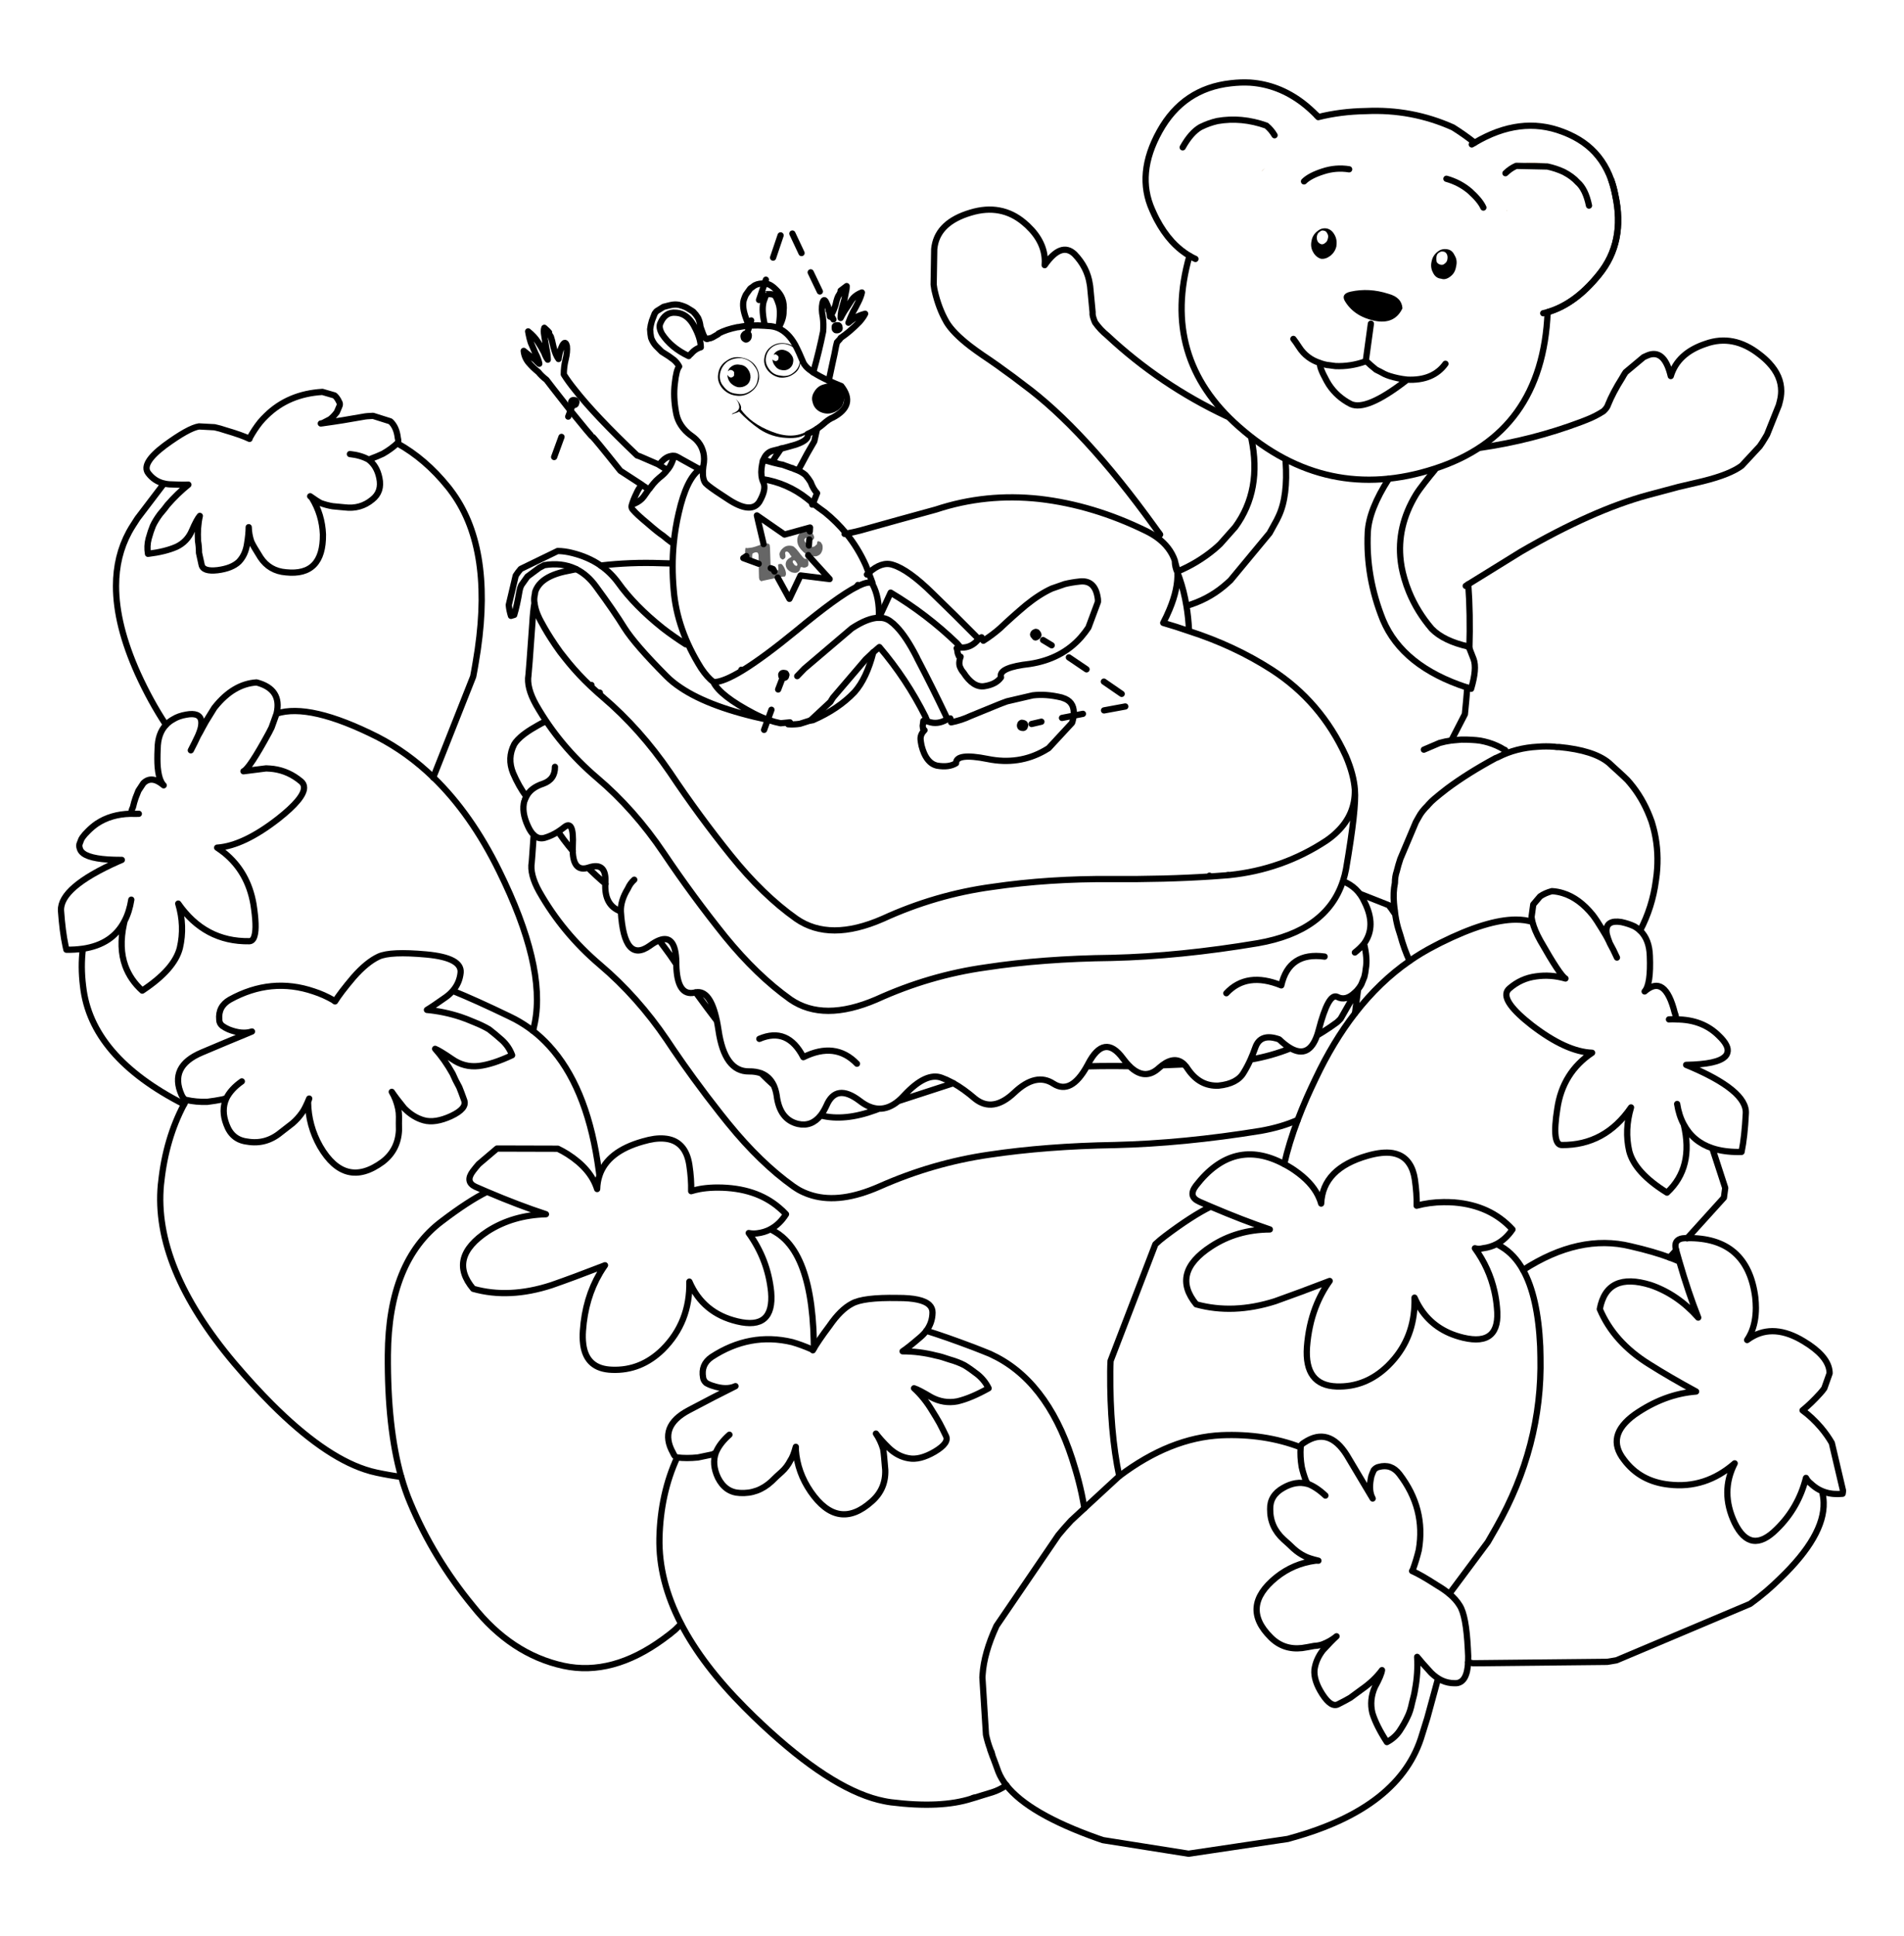 <?xml version="1.0" encoding="utf-8"?>
<!-- Generator: Adobe Illustrator 16.2.0, SVG Export Plug-In . SVG Version: 6.00 Build 0)  -->
<!DOCTYPE svg PUBLIC "-//W3C//DTD SVG 1.1//EN" "http://www.w3.org/Graphics/SVG/1.1/DTD/svg11.dtd">
<svg version="1.1" id="Layer_2" xmlns="http://www.w3.org/2000/svg" xmlns:xlink="http://www.w3.org/1999/xlink" x="0px" y="0px"
	 width="610px" height="620px" viewBox="0 0 610 620" enable-background="new 0 0 610 620" xml:space="preserve">
<g>
	<g>
		<path d="M233.273,120.326c0.175,0.28,0.437,0.472,0.786,0.577c0.28,0.034,0.542-0.053,0.786-0.262
			c0.314-0.174,0.419-0.471,0.314-0.891c0.105-0.28,0.071-0.542-0.104-0.786c-0.245-0.28-0.542-0.437-0.891-0.472
			c-0.314-0.034-0.542,0.035-0.681,0.21c-0.114,0.063-0.21,0.141-0.289,0.236c0.181-0.659,0.556-1.173,1.126-1.546
			c0.804-0.593,1.71-0.786,2.724-0.576c1.048,0.069,1.886,0.524,2.514,1.362c0.629,0.838,0.925,1.747,0.891,2.724
			c-0.104,1.082-0.523,1.887-1.257,2.411c-0.838,0.593-1.781,0.82-2.829,0.68c-0.943-0.244-1.746-0.733-2.41-1.466
			c-0.611-0.805-0.907-1.634-0.891-2.488C233.114,120.127,233.185,120.224,233.273,120.326z M230.707,119.488
			c-0.279,1.676,0.07,3.074,1.047,4.191c1.083,1.467,2.444,2.27,4.087,2.409c1.71,0.349,3.229,0.053,4.557-0.89
			c1.396-0.874,2.182-2.13,2.357-3.772c0.349-1.501-0.034-2.934-1.152-4.296c-0.909-1.292-2.218-2.096-3.929-2.41
			c-1.677-0.14-3.196,0.21-4.558,1.048C231.825,116.746,231.021,117.986,230.707,119.488z M230.13,119.541
			c0.28-1.711,1.153-3.038,2.619-3.981c1.433-1.047,3.021-1.396,4.767-1.047c1.852,0.314,3.301,1.117,4.348,2.409
			c1.082,1.433,1.502,2.987,1.257,4.663c-0.314,1.677-1.187,3.003-2.62,3.981c-1.466,1.047-3.108,1.416-4.924,1.1
			c-1.676-0.244-3.109-1.065-4.295-2.462C230.165,122.736,229.781,121.182,230.13,119.541z M244.903,114.512
			c0.244-1.537,1.013-2.742,2.305-3.615c1.257-0.873,2.724-1.187,4.4-0.942c1.641,0.208,2.899,0.978,3.772,2.304
			c0.979,1.188,1.31,2.55,0.995,4.086c-0.139,1.502-0.89,2.671-2.252,3.51c-1.257,0.874-2.707,1.223-4.348,1.048
			c-1.537-0.315-2.812-1.083-3.824-2.304C244.973,117.341,244.624,115.979,244.903,114.512z M251.032,112.049
			c1.048,0.243,1.816,0.698,2.305,1.362c0.664,0.733,0.926,1.537,0.786,2.41c-0.07,0.873-0.455,1.589-1.153,2.147
			c-0.699,0.524-1.484,0.717-2.357,0.577c-0.977-0.105-1.747-0.559-2.305-1.362c-0.552-0.676-0.823-1.375-0.812-2.095
			c0.025,0.031,0.051,0.066,0.078,0.105c0.244,0.243,0.524,0.384,0.838,0.418c0.209,0.07,0.437,0,0.681-0.209
			c0.209-0.105,0.314-0.331,0.314-0.68c0.105-0.28,0.035-0.542-0.209-0.786c-0.175-0.175-0.401-0.333-0.681-0.472
			c-0.233,0.028-0.452,0.082-0.655,0.157c0.188-0.385,0.459-0.718,0.813-0.995C249.408,112.102,250.194,111.91,251.032,112.049z
			 M245.375,114.512c-0.209,1.257,0.14,2.497,1.047,3.719c0.909,1.223,2.078,1.903,3.51,2.043c1.606,0.349,2.968,0.087,4.086-0.786
			c1.257-0.909,1.973-2.008,2.148-3.3c0.314-1.431-0.018-2.724-0.996-3.875c-0.838-1.118-2.026-1.833-3.562-2.149
			c-1.502-0.208-2.863,0.088-4.086,0.892C246.334,111.892,245.619,113.045,245.375,114.512z M260.357,128.865
			c-0.385-1.188-0.192-2.357,0.576-3.511c0.733-1.222,1.799-1.99,3.196-2.304c1.362-0.455,2.653-0.332,3.876,0.367
			c1.188,0.629,1.938,1.606,2.252,2.934c0.315,1.257,0.158,2.48-0.471,3.667c-0.733,1.083-1.833,1.833-3.3,2.253
			c-1.258,0.349-2.532,0.209-3.825-0.419C261.439,131.188,260.671,130.192,260.357,128.865z M258.628,138.085l0.104,0.524
			c-1.467,1.328-3.771,1.868-6.915,1.624c-3.109-0.175-5.955-1.117-8.54-2.829c-2.444-1.711-4.61-3.579-6.496-5.605
			c-0.28,0.21-0.646,0.367-1.1,0.472c-0.908,0.349-1.292,0.453-1.152,0.314v-0.104c0.07,0,0.123,0,0.157,0l0.052-0.106
			c1.676-0.593,2.357-1.466,2.043-2.62c-0.104-0.663-0.472-1.344-1.1-2.042c1.432,1.363,1.991,2.498,1.676,3.405
			c2.165,3.039,5.431,5.396,9.796,7.072C251.59,139.971,255.415,139.937,258.628,138.085z"/>
		<path fill="#666666" d="M244.641,174.257c0.678-0.123,1.166-0.184,1.467-0.184c0.244,0.106,0.401,0.262,0.472,0.471
			c0.034,0.141,0.07,0.402,0.104,0.786l0.209,6.339c0.005,0.105,0.014,0.2,0.026,0.288c0.023,0.499,0.049,0.822,0.079,0.969
			c0.137,0.275,0.512,0.309,1.126,0.106h0.026c0.244-0.07,0.472-0.14,0.681-0.209c0.175-0.106,0.332-0.175,0.471-0.21
			c0.105-0.244,0.105-0.699,0-1.362c0-0.209,0-0.368,0-0.472c0.105-0.069,0.21-0.105,0.314-0.105c0.28-0.106,0.56-0.106,0.838,0
			c0.28,0.28,0.506,0.577,0.681,0.891c0.454,0.838,0.681,1.606,0.681,2.305c-0.104,0.489-0.262,0.751-0.471,0.786
			c-0.105,0-0.175,0-0.21,0c-0.384,0-0.733,0.034-1.048,0.104l-0.917,0.21l-4.898,1.048c-0.209,0.105-0.314,0.139-0.314,0.105
			c-0.069,0.034-0.139,0-0.209-0.105c-0.209-0.069-0.367-0.227-0.472-0.472c-0.034-0.104-0.07-0.296-0.105-0.576l-0.104-4.427
			l-0.053-2.959c-0.139-0.141-0.175-0.245-0.105-0.314c-0.139-0.35-0.471-0.471-0.995-0.368c-0.419,0.141-0.681,0.262-0.786,0.368
			c-0.14,0.28-0.193,0.732-0.157,1.362c0.139,0.453,0.07,0.68-0.209,0.68c-0.28,0.106-0.542,0.034-0.786-0.208
			c-0.349-0.14-0.576-0.384-0.681-0.733c-0.072-0.091-0.133-0.187-0.184-0.289c-0.29-0.458-0.421-0.99-0.393-1.596
			c0.035-0.63,0.105-0.979,0.21-1.048c0.105,0,0.192,0.035,0.262,0.105c0.21,0,0.804-0.069,1.781-0.21
			c0.419-0.069,1.345-0.366,2.776-0.89C244.077,174.371,244.374,174.31,244.641,174.257z M255.223,181.198
			c0.384-0.175,0.314-0.594-0.209-1.257c-0.139-0.245-0.298-0.403-0.472-0.472c-0.105-0.104-0.209-0.104-0.314,0
			c-0.209,0.069-0.297,0.227-0.262,0.472c0,0.209,0.123,0.436,0.367,0.68c0.105,0.244,0.262,0.402,0.471,0.471
			C255.014,181.234,255.153,181.269,255.223,181.198z M255.694,176.536l0.786,0.995c0.523,0.698,0.942,1.153,1.257,1.362
			c0.07,0.069,0.139,0.104,0.209,0.104l0.367-0.104c0.105,0,0.21,0.087,0.315,0.262c0.244,0.174,0.366,0.436,0.366,0.786
			c0,0.349,0,0.68,0,0.995c-0.139,0.384-0.366,0.611-0.681,0.68c-0.455,0.244-0.908,0.244-1.361,0c-0.14,0-0.262,0-0.367,0
			l-0.209,0.368c-0.07,0.559-0.332,0.978-0.786,1.256c-0.453,0.244-0.995,0.28-1.624,0.105c-0.21,0-0.506-0.123-0.891-0.368
			c-0.349-0.208-0.646-0.471-0.891-0.786c-0.314-0.49-0.471-0.978-0.471-1.466c0-0.908,0.489-1.624,1.467-2.148
			c0.244-0.106,0.367-0.227,0.367-0.368c0.105-0.069,0.018-0.175-0.262-0.314c-0.28-0.559-0.576-0.943-0.891-1.152
			c-0.28-0.175-0.506-0.175-0.681,0c-0.069-0.036-0.105,0-0.105,0.105c-0.105,0.209-0.105,0.471,0,0.786
			c0.139,0.733-0.018,1.187-0.472,1.362c-0.104,0.175-0.296,0.228-0.576,0.157c-0.175-0.141-0.367-0.296-0.576-0.471
			c-0.105-0.244-0.175-0.506-0.21-0.786c-0.105-0.349-0.07-0.699,0.105-1.047c0.28-0.699,0.821-1.292,1.624-1.781
			c0.629-0.314,1.31-0.401,2.043-0.262c0.455,0.069,0.786,0.228,0.995,0.472C254.927,175.593,255.31,176.013,255.694,176.536z
			 M259.44,170.197c0.254,0.124,0.49,0.282,0.707,0.471c0.314,0.315,0.542,0.733,0.681,1.257c0.035,0.28-0.034,0.542-0.209,0.786
			c-0.28,0.28-0.629,0.402-1.048,0.368c-0.021-0.104-0.117-0.208-0.288-0.315c-0.131-0.088-0.298-0.177-0.498-0.262
			c-0.454-0.349-0.75-0.349-0.891,0c-0.209,0.175-0.244,0.437-0.104,0.786c0.069,0.244,0.296,0.506,0.681,0.786
			c0.206,0.253,0.433,0.463,0.681,0.629c0.301,0.202,0.633,0.342,0.996,0.418c0.559,0.035,0.942-0.122,1.152-0.47
			c0.139-0.106,0.28-0.209,0.419-0.315c0-0.244,0.052-0.471,0.157-0.68c-0.105-0.106-0.07-0.193,0.104-0.262
			c0-0.106,0.157-0.106,0.472,0c0.139,0.069,0.314,0.156,0.524,0.262c0.139,0.244,0.297,0.506,0.471,0.786
			c0.105,0.314,0.14,0.698,0.105,1.152c-0.034,0.594-0.262,1.188-0.681,1.782c-0.629,0.628-1.38,0.891-2.252,0.786
			c-0.57-0.018-1.129-0.149-1.677-0.393c-0.553-0.24-1.095-0.597-1.624-1.074c-1.083-1.013-1.694-2.025-1.833-3.037
			c-0.175-1.154,0.087-2.113,0.786-2.881c0.489-0.524,1.1-0.82,1.833-0.892C258.595,169.904,259.041,170.01,259.44,170.197z"/>
		<path fill="none" stroke="#000000" stroke-width="2" stroke-linecap="round" stroke-linejoin="round" stroke-miterlimit="3" d="
			M526.581,114.381l-5.763,4.819l-0.577,0.892c-0.184,0.293-0.357,0.598-0.524,0.917c-1.989,3.143-3.51,6.024-4.558,8.644
			c-0.039,0.129-0.091,0.26-0.156,0.393c-0.26,0.538-0.697,1.086-1.31,1.65c-1.679,1.083-3.459,1.99-5.346,2.724
			c-0.603,0.235-1.204,0.471-1.807,0.707c-10.41,3.914-21.117,6.662-32.122,8.245 M470.397,187.118
			c-0.271,0.179-0.542,0.353-0.813,0.524 M528.729,113.516c3.106-0.743,5.288,1.563,6.549,6.916
			c1.466-4.89,5.187-8.329,11.156-10.321c5.938-2.129,11.699-0.995,17.287,3.405c1.158,0.879,2.172,1.787,3.038,2.725
			c2.602,2.774,3.903,5.77,3.903,8.983c0,0.586-0.043,1.179-0.131,1.781 M570.244,128.446l-0.341,1.31l-3.771,9.43
			c-0.216,0.393-0.442,0.776-0.682,1.154c-0.528,0.905-1.088,1.768-1.676,2.593l-5.764,6.208c-2.479,1.859-6.583,3.501-12.311,4.925
			l-1.625,0.393c-0.194,0.044-0.386,0.087-0.576,0.131c-1.955,0.455-3.896,0.908-5.815,1.362c-0.42,0.114-0.841,0.228-1.257,0.341
			l-8.537,2.279c-11.802,3.21-25.35,9.252-40.651,18.125l-16.556,10.241c-0.096,0.064-0.191,0.125-0.285,0.183 M528.729,113.516
			c-0.338,0.09-0.687,0.212-1.048,0.368c-0.379,0.157-0.745,0.324-1.1,0.498 M570.244,128.446c0.059-0.273,0.12-0.552,0.183-0.838
			c0.039-0.202,0.074-0.404,0.104-0.603 M352.66,105.501c0.663,0.698,1.379,1.362,2.146,1.99
			c11.311,10.552,24.052,19.159,38.224,25.823 M352.66,105.501c-0.668-0.712-1.278-1.462-1.833-2.252
			c-0.42-0.979-0.683-1.815-0.786-2.514c0-0.043,0-0.087,0-0.131c0-0.086,0-0.174,0-0.262c0-0.084,0-0.172,0-0.262
			c0-0.041,0-0.085,0-0.131l-0.785-8.25 M334.691,84.914c0.034-0.396,0.052-0.789,0.053-1.179c-0.01-4.161-1.843-7.967-5.501-11.42
			c-0.058-0.062-0.117-0.123-0.184-0.184c-0.036-0.022-0.069-0.048-0.104-0.078c-0.07-0.062-0.144-0.122-0.209-0.184
			c-0.069-0.061-0.139-0.122-0.21-0.183c-0.146-0.135-0.294-0.266-0.444-0.393c-2.429-2.052-5.074-3.344-7.937-3.876
			 M299.358,79.334l-0.052,0.472l-0.184,11.315c0.066,0.485,0.136,0.965,0.209,1.441c0.053,0.248,0.106,0.493,0.158,0.733
			c0.844,3.65,2.066,6.872,3.667,9.666c0.049,0.097,0.101,0.193,0.157,0.288c1.39,2.282,3.897,4.824,7.518,7.622
			c1.2,0.917,2.518,1.868,3.954,2.855c1.677,1.117,3.353,2.271,5.029,3.458c0.396,0.282,0.787,0.57,1.179,0.865
			c1.197,0.848,2.4,1.72,3.614,2.619c1.081,0.808,2.171,1.638,3.273,2.488c12.963,9.511,26.993,24.738,42.092,45.68
			c0.567,0.772,1.136,1.558,1.702,2.357 M299.358,79.334c0.027-0.184,0.053-0.368,0.079-0.549
			c0.873-5.099,4.714-8.663,11.525-10.687c3.281-0.996,6.347-1.223,9.193-0.681 M334.691,84.914c3.527-5.063,6.723-6.234,9.587-3.51
			c2.724,2.828,4.347,6.042,4.871,9.638c0.036,0.224,0.072,0.442,0.105,0.655"/>
		<path fill="none" stroke="#000000" stroke-width="2" stroke-linecap="round" stroke-linejoin="round" stroke-miterlimit="3" d="
			M411.887,147.745c0.504,7.395-0.223,13.203-2.178,17.422c-0.225,0.475-0.451,0.947-0.681,1.416l-2.278,4.138l-12.549,15.139
			c-0.711,0.66-1.445,1.306-2.199,1.939c-3.457,2.856-7.421,4.935-11.893,6.233c0.411,2.439,0.681,4.99,0.812,7.649
			c0.012,0.139,0.002,0.279-0.025,0.418c9.675,3.108,18.511,7.229,26.509,12.364c10.512,6.774,18.438,15.995,23.781,27.658
			c1.678,3.911,2.639,7.509,2.882,10.792v0.053c0.351,3.875-0.594,12.328-2.827,25.354c-0.254,1.346-0.588,2.639-0.996,3.876
			c3.171,1.249,5.458,3.433,6.862,6.548c2.653,5.205,2.618,9.691-0.104,13.464c0.766,3.186,0.958,5.823,0.576,7.911
			c-0.091,0.977-0.248,1.893-0.472,2.75l-0.943,2.33l-0.235,0.42 M271.148,170.878c1.564-0.285,3.066-0.617,4.505-0.995
			c8.067-2.27,16.134-4.505,24.202-6.704c10.651-3.528,21.723-4.663,33.213-3.405c11.454,1.327,22.787,4.732,33.998,10.215
			c1.347,0.654,2.559,1.37,3.641,2.146c2.783,2.03,4.678,4.493,5.684,7.386c0,0.035,0,0.071,0,0.106
			c0.203,0.806,0.415,1.6,0.631,2.382c0.05,0.35,0.103,0.699,0.155,1.048c4.338-1.815,8.268-4.18,11.786-7.097
			c0.676-0.56,1.322-1.138,1.94-1.729l4.817-5.422c5.78-7.9,7.509-17.373,5.188-28.419 M376.391,179.627
			c0.013,1.322,0.291,2.554,0.84,3.692c-0.019-0.078-0.035-0.156-0.054-0.236c-0.001-0.01-0.001-0.019,0-0.026 M380.109,194.033
			c-0.517-3.181-1.268-6.176-2.252-8.984c-0.198-0.576-0.408-1.144-0.63-1.702c0.158,3.461-0.687,7.407-2.542,11.839
			c-0.571,1.387-1.243,2.818-2.017,4.295c2.794,0.804,5.536,1.678,8.226,2.62 M377.229,183.347c-0.002-0.01-0.002-0.019,0-0.027
			 M434.12,324.475l0.969-7.649c-0.169,0.196-0.343,0.388-0.522,0.577l-5.057,8.853c-0.368,0.405-0.762,0.79-1.179,1.153
			l-2.252,1.597c-0.046,0.027-0.089,0.056-0.131,0.078c-1.307,0.888-2.636,1.726-3.982,2.515c-1.755,4.967-4.584,6.338-8.485,4.112
			c-4.097,1.642-8.373,2.849-12.834,3.614c-0.692,1.537-1.426,2.925-2.201,4.165c-1.362,2.375-4.052,3.772-8.066,4.19
			c-3.948,0.174-7.179-1.537-9.691-5.133c-0.411-0.672-0.85-1.23-1.31-1.679l-7.02,0.289c-0.327,0.241-0.658,0.514-0.996,0.812
			c-3.052,2.851-6.211,2.676-9.481-0.524c-1.506-0.011-3.022-0.026-4.559-0.052h-0.054c-3.05-0.01-6.07,0.024-9.061,0.104
			c-3.384,6.063-6.929,7.931-10.635,5.604c-3.771-2.514-7.98-1.57-12.625,2.83c-4.575,4.33-8.768,4.977-12.572,1.938
			c-2.416-2.081-4.729-3.74-6.941-4.977l-17.654,5.737c-2.027,1.669-4.087,2.48-6.182,2.435c-0.37,0.145-0.727,0.285-1.074,0.42
			c-6.649,2.447-12.516,3.023-17.602,1.729c-1.965,2.467-4.392,3.375-7.281,2.725c-3.911-0.941-6.181-3.98-6.81-9.114
			c-0.202-1.251-0.524-2.353-0.969-3.3c-1.329-1.2-2.646-2.459-3.955-3.772c-1.127-0.438-2.437-0.649-3.929-0.629
			c-5.238,0.07-8.504-4.349-9.796-13.254c-0.157-1.058-0.331-2.042-0.524-2.959c-2.098-2.737-4.168-5.515-6.208-8.328
			c-0.188-0.262-0.371-0.522-0.55-0.786c-0.106,0.024-0.211,0.053-0.315,0.078c-3.799,0.874-5.772-2.12-5.919-8.984
			 M212.843,303.362c-0.556-0.756-1.114-1.498-1.677-2.227c-0.875,0.337-1.853,0.905-2.933,1.703
			c-5.519,3.947-8.626,0.314-9.325-10.896v-0.053c-3.528-1.257-5.187-4.191-4.977-8.8v-0.053 M192.911,282.12
			c-1.26-1.105-2.482-2.231-3.667-3.379c-0.28-0.276-0.56-0.555-0.838-0.838 M193.225,282.381l0.708,0.602
			c0.355-4.705-1.392-6.434-5.239-5.186c-3.34,1.166-5.077-0.597-5.212-5.291c-1.005-1.199-1.975-2.421-2.907-3.667
			c-0.613-0.82-1.206-1.649-1.781-2.488c-1.401,0.885-2.833,1.541-4.296,1.964c-1.313,0.361-2.482,0.046-3.51-0.942
			c-0.194,2.784-0.342,4.906-0.445,6.364c-0.098,1.476-0.158,2.271-0.184,2.383c-0.454,2.584,0.349,5.728,2.41,9.43
			c5.029,8.871,11.507,16.676,19.435,23.416c8.067,6.845,15.227,14.877,21.478,24.097c0.696,1.047,1.394,2.086,2.095,3.119
			c2.109,3.101,4.257,6.147,6.444,9.141c2.812,3.859,5.676,7.632,8.591,11.316c0.732,0.926,1.464,1.842,2.2,2.75
			c0.124,0.148,0.245,0.297,0.367,0.446c6.81,8.382,13.743,15.085,20.797,20.115c0.587,0.411,1.188,0.796,1.807,1.153
			c1.022,0.562,2.088,1.033,3.196,1.414c5.888,2.062,12.881,1.439,20.98-1.859c0.553-0.219,1.113-0.455,1.676-0.706
			c11.35-5.03,23.05-8.417,35.098-10.164c12.189-1.815,25.582-2.847,40.183-3.09c14.703-0.351,30.313-1.868,46.832-4.558
			c4.449-0.793,8.388-1.955,11.813-3.484 M435.089,316.824c0.304-0.379,0.583-0.779,0.838-1.203 M435.089,316.771v0.053
			 M434.066,252.967c0.093,5.216-1.794,9.686-5.656,13.41c-0.979,0.978-2.132,1.92-3.458,2.829
			c-4.655,3.069-9.554,5.522-14.694,7.359c-0.127,0.045-0.258,0.089-0.393,0.131c-5.077,1.78-10.396,2.959-15.951,3.536
			c-0.08,0.009-0.157,0.019-0.237,0.026c-0.216,0.018-0.435,0.035-0.654,0.053c-1.638,0.131-3.296,0.253-4.978,0.367
			c-9.93,0.646-20.537,0.927-31.824,0.839c-13.41-0.106-26.191,0.733-38.346,2.514c-12.084,1.641-23.766,5.045-35.046,10.215
			c-11.315,4.959-20.553,4.959-27.712,0c-7.159-5.063-14.126-11.805-20.902-20.22c-6.81-8.451-13.324-17.322-19.54-26.612
			c-6.391-9.324-13.568-17.375-21.531-24.15c-0.986-0.841-1.947-1.696-2.881-2.566c-0.372-0.339-0.739-0.679-1.1-1.021
			c-2.469-2.327-4.757-4.763-6.862-7.308c-0.484-0.583-0.956-1.166-1.415-1.756c-0.486-0.596-0.958-1.199-1.415-1.807
			c-0.515-0.703-1.012-1.411-1.493-2.122c-0.495-0.722-0.976-1.447-1.44-2.173c-0.74-1.144-1.447-2.305-2.122-3.484
			c-0.218-0.389-0.437-0.782-0.655-1.179c-1.501-2.584-2.339-4.854-2.515-6.81c-0.008,0.049-0.018,0.101-0.026,0.156
			c-0.301,1.679-0.52,3.757-0.655,6.234c-0.768,10.862-1.187,16.449-1.257,16.764c-0.454,2.619,0.349,5.78,2.41,9.481
			c5.029,8.801,11.543,16.607,19.54,23.417c7.962,6.74,15.087,14.773,21.373,24.097c6.252,9.29,12.816,18.213,19.697,26.77
			c6.775,8.313,13.743,15.018,20.901,20.117c7.054,4.854,16.24,4.854,27.555,0c11.35-5.169,23.05-8.592,35.098-10.269
			c12.118-1.852,25.549-2.863,40.285-3.038c14.6-0.349,30.21-1.92,46.833-4.715c14.677-2.566,23.758-9.184,27.24-19.854
			 M387.471,280.443c0.191,0.064,0.382,0.141,0.575,0.236 M393.914,280.233c-0.304-0.075-0.602-0.049-0.893,0.079 M392.892,318.082
			c4.366-4.68,10.234-5.52,17.604-2.514c1.641-7.194,6.27-10.27,13.883-9.221 M421.966,331.598c0.188-0.535,0.361-1.113,0.524-1.729
			c2.062-7.962,4.035-11.508,5.92-10.633c1.814,0.978,3.701,0.522,5.656-1.363c0.169-0.15,0.335-0.309,0.499-0.471 M400.646,339.324
			c0.55-1.221,1.072-2.54,1.57-3.955c1.117-3.073,3.649-3.912,7.597-2.514c1.316,1.26,2.54,2.211,3.667,2.854 M372.357,341.158
			c2.758-2.061,5.099-2.154,7.02-0.289 M361.933,341.445h-0.053 M361.828,341.395c-0.675-0.674-1.354-1.476-2.043-2.41
			c-4.018-5.481-7.754-4.873-11.211,1.834c-0.119,0.223-0.231,0.441-0.341,0.654 M361.828,341.395
			c0.018,0.018,0.034,0.033,0.052,0.051 M437.001,302.209c-0.805,0.978-1.781,1.92-2.935,2.828 M192.439,181.12
			c6.226-0.74,12.662-0.994,19.304-0.761c0.999,0.042,2.003,0.068,3.012,0.078 M173.397,186.516c1.608-1.531,4.035-2.675,7.281-3.43
			c1.303-0.293,2.613-0.563,3.929-0.812 M189.479,219.361c-0.109,0.101-0.214,0.206-0.315,0.314 M192.177,221.823
			c-0.244-0.039-0.488-0.082-0.733-0.131 M270.572,170.983c0.189-0.034,0.381-0.068,0.576-0.106 M174.942,230.886
			c-0.308,0.189-0.63,0.373-0.969,0.549c-0.1,0.033-0.187,0.068-0.262,0.105c-0.085,0.032-0.154,0.067-0.209,0.104
			c-0.453,0.243-0.89,0.489-1.31,0.734l-1.964,1.152c-1.397,0.873-2.55,1.712-3.458,2.515l-0.917,0.891
			c-0.463,0.484-0.83,0.955-1.1,1.416c-1.537,2.968-1.659,6.042-0.367,9.22c1.22,2.857,2.634,5.362,4.243,7.517
			c0.01-0.02,0.018-0.037,0.027-0.052c0.922-1.842,2.712-3.194,5.369-4.06c2.55-0.909,3.806-2.706,3.771-5.396 M173.397,186.516
			c-0.912,0.88-1.559,1.884-1.938,3.012c-0.036,0.244-0.07,0.524-0.105,0.839c-0.209,0.804-0.262,1.677-0.157,2.62 M168.629,255.088
			v0.026c-0.025,0.051-0.051,0.103-0.078,0.156c-0.017,0.035-0.035,0.069-0.053,0.105c-0.018,0.034-0.034,0.069-0.052,0.105
			c-0.05,0.106-0.094,0.211-0.131,0.315l-0.026,0.026l-0.131,0.236c0.036,0,0.036,0.053,0,0.157
			c-0.105,0.139-0.157,0.227-0.157,0.262c-0.664,2.339-0.28,5.046,1.152,8.12c0.55,1.21,1.161,2.136,1.833,2.776 M170.987,267.32
			v0.053 M168.629,255.088c-0.049,0.096-0.093,0.192-0.131,0.288 M168.341,255.665c-0.005,0.025-0.015,0.051-0.026,0.079
			l-0.026,0.079 M168.446,255.481c-0.035,0.058-0.069,0.119-0.105,0.184 M178.792,266.351l0.026-0.025
			c0.662-0.419,1.317-0.892,1.965-1.416c2.095-1.711,3.004,0.28,2.724,5.972c-0.023,0.563-0.033,1.095-0.026,1.598v0.025
			 M183.533,272.559c-0.014-0.017-0.031-0.034-0.052-0.053 M193.225,282.381c-0.105-0.086-0.209-0.173-0.314-0.262 M194.037,283.062
			l-0.104-0.079v0.053 M203.204,281.727c-0.873,0.768-1.554,1.712-2.043,2.829c-1.593,2.598-2.345,5.042-2.252,7.334
			 M212.843,303.362c0.557,0.735,1.107,1.486,1.65,2.252 M216.667,308.757c0-0.223,0-0.451,0-0.681
			c-0.14-6.019-1.974-8.333-5.5-6.941 M216.667,308.81c-0.313-0.469-0.627-0.94-0.943-1.416c-0.408-0.595-0.818-1.188-1.23-1.78
			 M216.667,308.757v0.052c0,0.029,0,0.056,0,0.079 M222.901,317.794h0.052 M222.875,317.768l0.026,0.026 M229.633,326.805
			c0.009,0.032,0.019,0.067,0.026,0.104l0.026,0.026 M229.633,326.805c-1.368-6.529-3.594-9.533-6.679-9.011 M247.836,347.473
			c0.009,0.018,0.018,0.033,0.026,0.051l0.026,0.025 M243.986,343.777c1.718,0.689,3.001,1.924,3.85,3.691 M243.908,343.751
			c0.023,0.007,0.049,0.015,0.079,0.024 M243.908,343.751c-0.02-0.021-0.038-0.036-0.052-0.053 M274.553,340.66
			c-4.61-4.783-10.337-5.482-17.182-2.096c-3.353-6.496-8.051-8.451-14.092-5.867 M262.923,357.215
			c0.663-0.852,1.273-1.883,1.833-3.093c2.062-4.888,5.624-5.411,10.687-1.571c2.082,1.629,4.133,2.467,6.155,2.516
			 M348.208,341.499h-0.027 M348.208,341.499l0.024-0.026 M287.781,352.631c0.657-0.548,1.312-1.188,1.964-1.913
			c4.645-4.959,8.625-6.811,11.944-5.552c1.073,0.383,2.174,0.88,3.301,1.491c0.149,0.075,0.297,0.153,0.445,0.235 M305.487,346.868
			l-0.052,0.024"/>
		<path fill="none" stroke="#000000" stroke-width="2" stroke-linecap="round" stroke-linejoin="round" stroke-miterlimit="3" d="
			M470.764,207.627c0.224-7.348,0.102-14.183-0.365-20.509 M371.414,170.878l-0.524,0.943 M470.082,220.2
			c-0.212,2.759-0.465,5.579-0.761,8.46v0.052l-4.348,8.434"/>
		<path fill="none" stroke="#000000" stroke-width="2" stroke-linecap="round" stroke-linejoin="round" stroke-miterlimit="3" d="
			M351.744,191.885c-0.026-0.181-0.052-0.354-0.079-0.524c-0.595-3.772-2.498-5.482-5.71-5.133
			c-1.711,0.174-3.317,0.445-4.819,0.811l-4.139,1.44c-2.619,1.188-5.396,2.969-8.33,5.345c-2.828,2.375-5.588,4.836-8.276,7.386
			c-1.677,1.466-3.458,2.794-5.344,3.981l-0.576-1.1l-0.785,0.576h-0.105h-0.053l-0.104,0.106c-1.468,1.78-3.25,2.654-5.346,2.619
			c-0.065-0.032-0.196-0.068-0.394-0.106c-0.004,0.002-0.014,0.002-0.023,0l-0.472-0.366l-0.683,0.68
			c0.175,0.455,0.28,0.979,0.315,1.571c0.104,0.244,0.227,0.558,0.367,0.943l0.55,0.21h0.024c-0.188,0.493-0.312,0.956-0.365,1.388
			c-0.096,0.625-0.061,1.192,0.104,1.703c0.35,0.873,0.734,1.519,1.153,1.938c2.096,3.282,4.331,4.75,6.705,4.4
			c2.515-0.385,4.296-1.328,5.344-2.829v-0.026c-0.024-0.084-0.042-0.171-0.053-0.262c-0.316-1.938,2.773-3.274,9.272-4.006
			c6.812-1.048,12.275-3.894,16.396-8.539c0.92-1.064,1.714-2.104,2.384-3.117l3.063-8.226L351.744,191.885z M255.406,216.533
			c0.771-0.821,1.54-1.616,2.305-2.384l15.218-12.939c3.418-2.235,6.299-3.361,8.644-3.379h0.052 M313.58,204.667
			c-5.11-5.171-10.018-10.024-14.721-14.562c-5.203-5.134-9.482-8.208-12.834-9.221c-2.368-0.79-4.934,0.066-7.701,2.566
			c-0.188,0.174-0.38,0.358-0.576,0.551 M274.868,187.328c-0.145,0.195-0.284,0.395-0.419,0.603 M307.688,207.286
			c-0.348-0.398-0.706-0.817-1.073-1.257c-6.496-6.252-13.585-11.665-21.268-16.239l-3.72,8.042h0.026
			c0.681-0.003,1.318,0.083,1.912,0.262c0.604,0.193,1.162,0.48,1.677,0.863c0.657,0.457,1.32,1.042,1.99,1.756
			c2.059,2.117,4.208,5.355,6.443,9.716c0.04,0.1,0.084,0.196,0.131,0.289c0.04,0.096,0.083,0.192,0.131,0.287
			c0.056,0.094,0.109,0.19,0.157,0.288c0.108,0.195,0.213,0.395,0.315,0.602c2.798,5.352,5.627,11.019,8.486,17
			c0.214,0.468,0.433,0.939,0.655,1.416l0.026,0.025l0.891-0.262l0.262,1.257c2.165-0.419,4.243-1.101,6.234-2.043l9.036-3.692
			c0.427-0.167,0.854-0.332,1.284-0.499c0.456-0.176,0.911-0.341,1.361-0.498l8.226-1.912c2.828-0.349,5.902-0.123,9.221,0.681
			c0.023,0.006,0.052,0.015,0.078,0.025c0.024,0.007,0.051,0.016,0.077,0.026c0.024,0.007,0.052,0.016,0.079,0.025
			c0.048,0.015,0.092,0.032,0.131,0.054c2.371,0.713,3.558,2.284,3.563,4.715c0.008,0.451-0.027,0.931-0.105,1.44
			c-0.031,0.172-0.066,0.346-0.104,0.524c-0.077,0.435-0.19,0.872-0.34,1.31l-7.518,8.12c-0.034,0.028-0.068,0.056-0.105,0.077
			c-0.082,0.041-0.159,0.085-0.235,0.131c-0.282,0.181-0.57,0.354-0.864,0.524c-5.553,3.178-11.665,4.086-18.335,2.725
			c-6.775-1.362-10.146-0.908-10.11,1.362c-1.536,0.943-3.544,1.205-6.024,0.786c-0.037-0.008-0.073-0.017-0.105-0.026
			c-0.036-0.009-0.072-0.017-0.105-0.025c-0.036-0.009-0.07-0.018-0.105-0.026c-0.05-0.013-0.103-0.03-0.157-0.052
			c-0.051-0.016-0.104-0.033-0.157-0.053c-0.052-0.019-0.104-0.035-0.157-0.052c-0.584-0.225-1.117-0.565-1.599-1.022
			c-0.713-0.663-1.325-1.57-1.833-2.724c-0.309-0.711-0.579-1.514-0.812-2.41c-0.085-0.338-0.154-0.723-0.209-1.153l-0.104-0.811
			c0.002-0.027,0.002-0.055,0-0.079c-0.069-1.048,0.349-2.026,1.257-2.934l-0.471-0.472c-0.069-0.419-0.105-0.717-0.105-0.892
			l0.131-1.021c0.024-0.219,0.05-0.419,0.079-0.603l0.942-0.524l0.209,0.681c0.066,0.011,0.127,0.02,0.184,0.025
			c-0.073-0.138-0.143-0.277-0.209-0.418c-0.175-0.381-0.341-0.774-0.498-1.179c-4.029-8.024-8.919-15.411-14.668-22.159
			c-0.022-0.019-0.04-0.036-0.052-0.052c-0.677,0.552-1.322,1.102-1.938,1.65c-0.829,0.754-1.633,1.505-2.41,2.251l-10.503,12.286
			c-0.167,0.26-0.333,0.521-0.498,0.786c-0.115,0.194-0.228,0.385-0.341,0.577l-6.391,5.945l-3.379,1.074
			c-1.191,0.189-2.449,0.242-3.771,0.156 M297.158,231.043c0.12,0.028,0.217,0.055,0.288,0.078c1.92,0.699,3.877,0.472,5.867-0.68
			c0.087-0.115,0.166-0.159,0.236-0.131"/>
		<path fill="none" stroke="#000000" stroke-width="2" stroke-linecap="round" stroke-linejoin="round" stroke-miterlimit="3" d="
			M459.688,150.5c-1.628,1.943-4.826,5.899-6.028,7.885c-4.159,6.86-5.791,13.967-4.897,21.321c0.011,0.062,0.021,0.121,0.026,0.184
			c0.017,0.129,0.034,0.26,0.052,0.393c0.009,0.059,0.019,0.12,0.026,0.184c0.026,0.147,0.055,0.295,0.077,0.445
			c0.015,0.133,0.03,0.264,0.054,0.393c0.024,0.151,0.052,0.299,0.077,0.445c0.11,0.57,0.234,1.137,0.368,1.702
			c0.151,0.623,0.316,1.243,0.498,1.86c0.396,1.397,0.886,2.803,1.467,4.216c1.745,4.261,4.172,8.208,7.281,11.84
			c2.55,2.62,6.493,4.522,11.84,5.709c0.061,0.139,0.139,0.323,0.234,0.55 M444.968,153.292c-4.261,6.61-6.514,12.333-6.764,17.169
			c-0.453,9.534,1.17,18.894,4.873,28.079c4.171,9.939,13.174,17.161,27.004,21.662c0.405,0.134,0.815,0.265,1.23,0.393
			c1.291-4.331,1.554-7.509,0.786-9.534c-0.604-1.575-1.05-2.718-1.336-3.431"/>
		<path fill="none" stroke="#000000" stroke-width="2" stroke-linecap="round" stroke-linejoin="round" stroke-miterlimit="3" d="
			M435.717,286.258l9.168,3.615c0.587,0.713,1.138,1.472,1.65,2.278c0.038,0.058,0.072,0.109,0.104,0.157
			c0.052,0.155,0.104,0.261,0.156,0.314 M446.928,292.204v-0.053c-0.063-0.013-0.069-0.066-0.024-0.156
			c0.004-0.031,0.004-0.066,0-0.106c-0.142-0.873-0.243-1.747-0.315-2.62c-0.208-2.305-0.104-4.47,0.315-6.495
			c0-1.362,0.191-2.602,0.577-3.72c0.313-1.292,0.696-2.62,1.151-3.981l0.052-0.131l4.795-11.342l0.131-0.314
			c0.303-0.563,0.614-1.123,0.942-1.676c0.628-1.188,1.571-2.393,2.828-3.614c0.071-0.09,0.144-0.177,0.208-0.262 M482.341,240.394
			c-0.066-0.178-0.182-0.283-0.34-0.315h-0.054h-0.053c-0.377-0.239-0.762-0.466-1.151-0.68c-0.387-0.205-0.779-0.397-1.179-0.577
			c-0.892-0.404-1.809-0.745-2.75-1.022c-0.822-0.244-1.671-0.446-2.542-0.602c-0.892-0.132-1.809-0.219-2.75-0.262
			c-1.143-0.074-2.259-0.102-3.353-0.078l-3.196,0.287c-1.296,0.176-2.554,0.438-3.771,0.786l-5.029,2.148 M528.492,261.401
			c-1.567-3.974-3.646-7.501-6.233-10.583c-0.265-0.321-0.536-0.634-0.813-0.942c-0.018-0.018-0.033-0.035-0.052-0.053
			c-0.532-0.549-1.477-1.44-2.829-2.672c-0.425-0.389-0.89-0.808-1.39-1.256c-0.522-0.493-1.092-1.017-1.702-1.571
			c-3.212-2.689-8.521-4.384-15.925-5.083c-0.559,0.035-1.082,0-1.57-0.104c-1.78-0.14-3.527-0.14-5.238,0
			c-4.683,0.244-8.924,1.344-12.729,3.299c-0.349,0.175-0.61,0.28-0.786,0.315c-6.007,3.248-11.211,6.512-15.61,9.796
			c-1.501,1.153-2.828,2.217-3.98,3.195c-0.771,0.65-1.454,1.313-2.044,1.991 M447.269,294.456l0.156,0.76
			c0.146,0.701,0.321,1.408,0.524,2.122c0.201,0.707,0.429,1.422,0.681,2.147c0.815,2.994,1.802,5.745,2.96,8.251 M525.454,298.018
			c2.622-4.998,4.308-10.34,5.056-16.031c0.1-0.67,0.187-1.333,0.263-1.989c0.492-4.647,0.258-9.134-0.708-13.464
			c-0.192-0.848-0.41-1.686-0.655-2.513c-0.081-0.301-0.168-0.599-0.263-0.892c-0.201-0.585-0.421-1.161-0.653-1.728
			 M446.928,292.204c0.084,0.743,0.198,1.494,0.341,2.252"/>
		<path fill="none" stroke="#000000" stroke-width="2" stroke-linecap="round" stroke-linejoin="round" stroke-miterlimit="3" d="
			M451.591,307.736c2.532-1.757,5.16-3.337,7.883-4.74c0.682-0.354,1.354-0.703,2.019-1.048c9.972-4.965,18.038-7.444,24.202-7.44
			c1.936,0.005,3.69,0.25,5.265,0.733c-0.133-0.555-0.229-1.088-0.288-1.598l0.551-3.981l2.173-2.566
			c0.995-0.715,2.262-1.282,3.799-1.703c1.219,0.07,2.405,0.288,3.562,0.655c3.45,1.064,6.628,3.394,9.535,6.994
			c0.841,1.09,1.818,2.565,2.935,4.427c0.373,0.59,0.759,1.227,1.151,1.913c0.407,0.688,0.817,1.464,1.231,2.331
			c-0.159-0.399-0.301-0.774-0.418-1.126c-0.157-0.471-0.288-0.908-0.394-1.31c-0.04-0.215-0.074-0.425-0.105-0.629
			c-0.016-0.198-0.021-0.391-0.024-0.576c-0.003-1.182,0.396-2.002,1.203-2.463c0.789-0.467,1.986-0.572,3.589-0.315
			c1.606,0.349,3.021,0.821,4.244,1.416c0.654,0.382,1.239,0.819,1.755,1.31c0.021,0.022,0.039,0.039,0.053,0.053
			c1.935,1.874,2.954,4.563,3.063,8.067c0.245,6.077-0.313,9.865-1.677,11.368c4.33-3.808,7.545-1.537,9.641,6.811
			c0.272,0.648,0.43,1.365,0.47,2.147c5.623,0,10.181,1.746,13.674,5.238c2.271,2.165,3.18,3.981,2.725,5.448
			c-0.104,0.38-0.294,0.728-0.576,1.048l-0.131,0.131 M415.785,358.576c0.865-2.284,1.826-4.635,2.881-7.047
			c0.882-1.985,1.825-4.021,2.828-6.103c3.731-7.89,7.939-14.858,12.626-20.903c5.224-6.729,11.04-12.315,17.442-16.763l0.026-0.026
			 M518.041,306.662c-0.759-1.69-1.527-3.227-2.305-4.61L515.712,302c-0.037-0.099-0.072-0.195-0.106-0.289 M490.958,295.242
			c0.44,1.772,1.279,3.762,2.514,5.972c4.262,7.508,6.951,11.56,8.067,12.153c-3.145-0.907-6.286-1.135-9.43-0.682
			c-3.212,0.42-6.06,1.713-8.538,3.877c-2.271,1.926-0.554,5.305,5.161,10.138c0.035,0.024,0.069,0.052,0.104,0.077
			c0.577,0.492,1.198,1,1.86,1.52c7.401,5.694,13.862,8.645,19.383,8.854c-6.321,4.227-10.041,10.216-11.158,17.97
			c-1.222,7.717-0.732,11.577,1.467,11.577c9.221,0.068,16.606-3.946,22.157-12.049c-1.43,4.783-1.623,9.445-0.575,13.985
			c1.188,4.61,5.222,9.046,12.102,13.308c5.777-5.36,7.567-12.642,5.369-21.846c-1.029-1.887-1.737-4.07-2.12-6.548
			 M415.759,358.654c0.01-0.027,0.021-0.055,0.026-0.079 M411.438,372.771c0.989-4.404,2.432-9.11,4.321-14.117 M540.332,341.079
			c13.007,5.394,19.338,10.582,18.989,15.562c-0.244,4.957-0.698,9.045-1.362,12.256h-0.054c-0.308,0.01-0.611,0.018-0.916,0.026
			c-3.175,0.002-5.979-0.399-8.406-1.206l4.138,12.704c-0.008,0.063-0.016,0.124-0.025,0.185c-0.008,0.063-0.016,0.123-0.026,0.184
			c-0.007,0.063-0.016,0.123-0.024,0.184c-0.008,0.063-0.018,0.123-0.025,0.185c-0.008,0.063-0.018,0.122-0.025,0.184
			c-0.009,0.062-0.018,0.122-0.025,0.185c-0.009,0.06-0.018,0.121-0.026,0.185c-0.008,0.062-0.019,0.12-0.024,0.183
			c-0.009,0.061-0.019,0.121-0.025,0.185c-0.01,0.06-0.019,0.12-0.025,0.183c-0.011,0.062-0.019,0.121-0.025,0.187
			c-0.01,0.058-0.021,0.116-0.026,0.182c-0.009,0.06-0.02,0.12-0.024,0.185c-0.012,0.059-0.021,0.119-0.025,0.185
			c-0.012,0.058-0.021,0.119-0.025,0.183c-0.012,0.059-0.02,0.119-0.026,0.186c-0.011,0.057-0.02,0.117-0.025,0.184l-11.734,12.966
			l-0.053,0.052 M534.7,326.464c0.768-0.069,1.536-0.069,2.305,0 M540.332,341.079c-0.048-0.019-0.091-0.035-0.131-0.052
			c6.703-0.116,10.869-1.018,12.493-2.698 M539.44,360.096c1.973,3.704,5.02,6.245,9.144,7.62 M537.005,400.381l-2.121,2.331"/>
		<path fill="none" stroke="#000000" stroke-width="2" stroke-linecap="round" stroke-linejoin="round" stroke-miterlimit="3" d="
			M387.89,386.419c6.872,2.933,13.185,5.37,18.938,7.308c-7.054,0.037-13.324,1.854-18.806,5.448
			c-8.696,5.657-10.284,11.839-4.769,18.545c7.892,2.164,16.308,1.834,25.25-0.995c2.993-1.067,6.091-2.194,9.299-3.38l0.025-0.024
			c2.653-0.986,5.378-2.018,8.173-3.091c-1.859,2.597-3.37,5.417-4.531,8.46l-0.025,0.053c-1.465,3.855-2.373,8.073-2.725,12.65
			c-0.56,8.173,2.603,12.38,9.481,12.624c6.218,0.21,11.698-1.988,16.449-6.6c0.771-0.752,1.485-1.53,2.146-2.332
			c4.476-5.382,6.604-11.886,6.393-19.514c2.318,5.294,6.003,9.064,11.055,11.315c1.41,0.623,2.93,1.128,4.557,1.519
			c8.067,1.921,11.664-1.291,10.791-9.639c-0.15-1.784-0.421-3.531-0.81-5.237c-1.107-4.948-3.192-9.54-6.263-13.778
			c0.805,0.244,1.679,0.244,2.619,0c1.588-0.198,3.055-0.653,4.4-1.361c1.93-1.025,3.604-2.579,5.028-4.663
			c-0.017-0.019-0.032-0.035-0.053-0.052c-4.684-5.1-10.885-7.964-18.597-8.592c-1.108-0.074-2.243-0.108-3.405-0.104
			c-3.072,0.035-5.955,0.418-8.644,1.152c0.001-0.039,0.001-0.083,0-0.131c0.063-2.407-0.129-5.175-0.576-8.303
			c-0.306-2.02-0.892-3.678-1.755-4.977c-0.835-1.289-1.936-2.231-3.301-2.83c-0.62-0.271-1.29-0.472-2.018-0.603
			c-2.188-0.36-4.859-0.091-8.015,0.812c-9.639,2.726-14.615,7.842-14.931,15.35c-0.016-0.061-0.032-0.118-0.053-0.184
			c-0.125-0.438-0.273-0.867-0.444-1.283c-1.181-2.994-3.423-5.744-6.731-8.252c-0.427-0.33-0.871-0.653-1.336-0.969
			c-0.282-0.197-0.571-0.39-0.864-0.576c-0.808-0.51-1.608-0.974-2.41-1.39c-10.819-5.784-20.25-3.472-28.288,6.94
			c-0.858,1.137-1.207,2.133-1.048,2.986c0.182,0.85,0.878,1.547,2.097,2.096c0.036,0.017,0.069,0.033,0.104,0.053
			C385.513,385.404,386.709,385.919,387.89,386.419c-4.015,1.963-8.896,5.114-14.644,9.454c-1.082,0.811-2.113,1.676-3.09,2.595
			l-14.354,37.351 M464.346,510.416l12.338-16.58c0.885-1.509,1.767-3.047,2.645-4.608c9.885-17.394,14.616-35.589,14.197-54.588
			c-0.022-1.176-0.049-2.328-0.078-3.457c-0.493-10.622-2.316-18.776-5.477-24.464c-1.854-3.318-4.158-5.798-6.914-7.439
			c-0.509-0.312-1.016-0.607-1.52-0.891 M218.187,520.081l-1.859,1.834c-0.547,0.467-1.098,0.92-1.65,1.362
			c-0.729,0.573-1.463,1.123-2.2,1.648c-10.877,7.936-21.512,10.792-31.903,8.566c-11.21-2.445-20.92-8.854-29.126-19.229
			c-8.416-10.231-15.087-21.232-20.012-33.003c-1.085-2.554-2.044-5.313-2.881-8.274 M26.481,303.833
			c-1.617,0.237-3.355,0.341-5.212,0.314c-0.101-0.415-0.197-0.844-0.288-1.284c-0.653-3.069-1.133-6.814-1.44-11.238v-0.052
			c-0.198-4.918,5.887-10.14,18.256-15.664c0.384-0.159,0.769-0.326,1.153-0.498c0.026-0.006,0.053-0.015,0.079-0.026h-0.053
			c-0.048,0-0.1,0-0.157,0c-6.181,0.014-10.215-0.677-12.101-2.069c-0.615-0.453-1-0.985-1.153-1.598
			c-0.164-0.428-0.198-0.892-0.104-1.388l0.603-1.571l0.393-0.629c0.435-0.614,1.011-1.269,1.729-1.964
			c0.882-0.892,1.825-1.687,2.829-2.384c3.017-2.01,6.597-3.067,10.739-3.168c0.087,0.001,0.174,0.001,0.262,0
			c0.043-0.749,0.234-1.447,0.576-2.095c0.253-1.092,0.532-2.079,0.838-2.96l0.917-2.331l1.571-2.383
			c1.769-1.769,3.943-1.551,6.522,0.655c-0.094-0.088-0.181-0.185-0.262-0.288c-0.218-0.257-0.41-0.563-0.576-0.917
			c-0.537-1.066-0.895-2.586-1.074-4.558c-0.068-0.821-0.103-1.721-0.104-2.698c-0.004-0.98,0.022-2.036,0.078-3.168
			c0.025-3.298,0.916-5.873,2.672-7.727c0.664-0.708,1.45-1.311,2.357-1.809c1.118-0.699,2.497-1.187,4.138-1.466
			c2.851-0.528,4.449,0.101,4.793,1.886c0.101,0.578,0.074,1.276-0.079,2.096c-0.086,0.451-0.243,0.982-0.471,1.597
			c-0.128,0.356-0.276,0.731-0.446,1.126l-0.026,0.052 M138.822,248.933c8.087,7.829,15.106,17.799,21.059,29.913
			c10.023,20.291,13.848,36.513,11.472,48.666c-0.153,0.779-0.32,1.549-0.498,2.307l-0.131,0.287 M209.621,364.73
			c1.128-0.146,2.176-0.181,3.143-0.104c2.284,0.166,4.1,0.962,5.449,2.383c1.356,1.405,2.238,3.447,2.645,6.13
			c0.45,3.014,0.643,5.764,0.577,8.252 M224.211,380.788l0.969-0.157c1.517-0.21,3.097-0.314,4.741-0.314h0.053
			c8.131,0.021,14.696,2.187,19.697,6.496c0.758,0.629,1.475,1.311,2.148,2.043c-1.373,2.162-3.031,3.758-4.977,4.793
			c0.509,0.27,1.015,0.559,1.519,0.863c0.808,0.471,1.576,1.021,2.305,1.65c2.185,1.874,4.018,4.431,5.5,7.675
			c2.793,6.123,4.312,14.68,4.558,25.669v0.052c0.015,0.738,0.023,1.472,0.026,2.2 M358.579,472.725
			c-2.01-9.468-2.97-20.645-2.881-33.525c0.009-1.149,0.043-2.275,0.105-3.381 M138.822,248.933
			c-5.48-5.296-11.454-9.609-17.916-12.938c-14.469-7.281-25.234-9.769-32.296-7.465l-1.598,4.453
			c-0.253,0.534-0.533,1.084-0.838,1.65c-4.191,7.717-6.915,11.839-8.172,12.363l7.229-0.917c0.803,0.025,1.606,0.086,2.41,0.183
			c3.248,0.455,6.181,1.781,8.801,3.981c0.646,0.54,0.968,1.194,0.969,1.964c0.028,2.298-2.722,5.624-8.25,9.98
			c-7.408,5.772-13.912,8.863-19.514,9.271c-0.029-0.001-0.055-0.001-0.079,0c0.798,0.528,1.558,1.079,2.279,1.65
			c5.042,4.092,8.16,9.566,9.351,16.423c0.771,4.899,0.884,8.277,0.34,10.137c-0.31,1.157-0.877,1.741-1.703,1.756
			c-9.464,0.14-17.043-3.876-22.735-12.049c1.432,4.784,1.606,9.517,0.523,14.197c-1.152,4.574-5.168,9.133-12.048,13.673
			c-1.279-1.153-2.369-2.394-3.274-3.72c-0.893-1.309-1.608-2.695-2.148-4.167c-1.418-3.881-1.575-8.353-0.471-13.411
			c0.065-0.34,0.143-0.68,0.236-1.021c-2.556,5-7.009,7.968-13.358,8.906c-0.495,3.793-0.477,7.793,0.052,11.997
			c1.669,15.085,12.452,27.693,32.348,37.82 M88.61,228.529c1.211-5.223-0.928-8.549-6.417-9.98
			c-4.924,0.314-9.359,2.934-13.306,7.858c-0.034,0.046-0.068,0.09-0.105,0.131c-0.034,0.046-0.068,0.09-0.105,0.131
			c-0.017,0.023-0.033,0.049-0.052,0.079c-0.016,0.022-0.034,0.049-0.052,0.079l-2.62,4.243c-0.336,0.59-0.685,1.218-1.047,1.886
			c-0.209,0.419-0.437,0.848-0.681,1.285l-0.786,1.387c-0.64,1.384-1.408,2.939-2.305,4.662 M42.066,260.615
			c0.786,0.033,1.59,0.033,2.41,0 M42.066,260.615h-0.052 M42.066,288.118c-0.419,2.619-1.134,4.888-2.147,6.81 M26.481,303.833
			c0.028,0.003,0.054,0.003,0.079,0 M209.621,364.73c-1.132,0.166-2.346,0.436-3.64,0.813c-7.598,2.135-12.243,5.775-13.935,10.923
			c-0.012,0.037-0.022,0.072-0.026,0.104c-0.43,1.314-0.666,2.721-0.707,4.218c-0.016-0.054-0.034-0.104-0.053-0.157
			c-1.353-4.193-4.478-7.861-9.377-11.001c-1.071-0.674-2.127-1.257-3.169-1.755l-19.487-0.053l-5.893,5.002
			c-0.614,0.705-1.225,1.455-1.833,2.253c-1.705,2.272-1.426,3.94,0.838,5.003c0.1,0.041,0.205,0.086,0.314,0.131
			c1.14,0.502,2.266,0.991,3.379,1.465c6.798,2.895,13.092,5.287,18.885,7.18c-7.089,0.207-13.305,2.025-18.649,5.445
			c-8.662,5.694-10.215,11.84-4.663,18.441c7.649,2.164,15.996,1.779,25.041-1.154c4.9-1.709,10.156-3.654,15.768-5.84
			c0.029-0.013,0.055-0.021,0.079-0.025c0.448-0.177,0.893-0.351,1.335-0.523c-0.536,0.762-1.042,1.538-1.52,2.331
			c-0.034,0.063-0.069,0.123-0.104,0.184c-3.15,5.346-4.967,11.492-5.448,18.44c-0.112,1.549-0.087,2.953,0.078,4.217
			c0.007,0.081,0.016,0.159,0.026,0.236c0.712,5.211,3.785,7.898,9.22,8.066c6.147,0.244,11.559-1.921,16.24-6.496
			c5.867-5.832,8.712-13.079,8.539-21.738c2.899,6.739,8.015,10.981,15.349,12.729c7.928,1.921,11.542-1.223,10.844-9.43
			c-0.699-6.915-3.091-13.201-7.177-18.858c0.873,0.175,1.747,0.209,2.619,0.104c1.573-0.184,3.013-0.618,4.322-1.31l0.026-0.026
			h-0.026 M156.031,381.678c-3.958,1.946-8.786,5.09-14.484,9.43c-11.386,8.558-17.148,22.807-17.287,42.746
			c-0.109,15.575,1.315,28.603,4.269,39.081c0.005,0.021,0.015,0.037,0.026,0.054 M224.211,380.788
			c-0.95,0.176-1.875,0.403-2.776,0.68c0.001-0.022,0.001-0.049,0-0.077"/>
		<path fill="none" stroke="#000000" stroke-width="2" stroke-linecap="round" stroke-linejoin="round" stroke-miterlimit="3" d="
			M540.541,396.504c12.896-0.185,20.168,6.156,21.817,19.014v0.055c0.12,1.132,0.182,2.223,0.185,3.273
			c-0.003,3.062-0.519,5.74-1.547,8.042 M559.819,429.087c0.684-0.51,1.382-0.946,2.095-1.31c5.002-2.593,10.72-1.745,17.156,2.541
			c0.064,0.029,0.125,0.065,0.184,0.105c0.168,0.111,0.333,0.227,0.499,0.339c4.261,2.938,6.399,5.951,6.417,9.037l-1.702,4.792
			 M577.525,451.691c2.053,1.496,4.018,3.339,5.894,5.525c1.349,1.606,2.501,3.24,3.457,4.898l3.589,15.27l-0.053,0.499
			 M583.785,477.596c0.116,0.581,0.22,1.176,0.313,1.781c0.092,0.599,0.146,1.2,0.157,1.809c0.213,7.101-4.449,15.22-13.987,24.359
			c-1.339,1.323-2.788,2.657-4.348,4.006c-1.694,1.438-3.432,2.8-5.213,4.087l-42.825,18.073c-0.722,0.127-1.438,0.247-2.147,0.366
			c-0.274,0.046-0.547,0.089-0.812,0.131l-42.981,0.446c-0.536-0.094-1.068-0.188-1.599-0.288 M53.146,232.091
			c-3.27-4.942-6.265-10.399-8.984-16.371c-4.673-10.402-7.004-19.753-6.993-28.051c-0.003-6.396,1.395-12.167,4.19-17.314
			 M44.057,166.006l8.486-11.158c-2.05-0.482-3.727-1.583-5.029-3.3c-1.606-2.061,0.139-5.011,5.239-8.853
			c5.099-3.737,8.766-5.781,11.001-6.13h0.052l4.924,0.262 M79.941,140.521c0.036-0.228,0.071-0.341,0.104-0.341
			c0.978-1.781,2.078-3.44,3.3-4.977c0.625-0.747,1.28-1.445,1.964-2.096c4.725-4.631,10.705-7.162,17.942-7.596h0.053l3.876,1.126
			c0.579,0.502,1.05,1.157,1.415,1.964c0.349,0.524,0.385,1.048,0.105,1.572c-0.28,0.698-0.542,1.31-0.786,1.833
			c-0.707,0.937-1.432,1.696-2.174,2.278l-2.332,1.205c0.064,0.006,0.126,0.015,0.184,0.025c4.052-0.549,8.514-1.265,13.384-2.148
			c0.24-0.035,0.475-0.061,0.707-0.079l1.833-0.105l5.553,1.755c1.32,1.197,2.114,2.978,2.383,5.343
			c0.21,0.768,0.175,1.31-0.105,1.625c-1.328,1.256-2.881,2.392-4.662,3.405c-1.257,0.593-2.515,1.117-3.771,1.571
			c-0.315,0.174-0.611,0.262-0.891,0.262c1.815,1.363,2.986,3.335,3.51,5.919c0.629,2.934-0.123,5.238-2.252,6.916
			c-2.515,2.095-5.466,2.934-8.854,2.513c-1.292-0.139-2.584-0.262-3.876-0.367c-1.257-0.209-2.515-0.542-3.771-0.995
			c-0.804-0.419-1.938-1.153-3.405-2.2c0.314,0.28,0.506,0.47,0.576,0.576c2.165,3.527,3.335,7.403,3.51,11.63
			c0.105,8.94-3.842,12.992-11.839,12.155c-3.527-0.281-6.251-1.869-8.172-4.768c-0.629-1.014-1.241-2.007-1.833-2.986
			c-0.419-0.699-0.786-1.379-1.1-2.043c-0.523-1.537-0.803-3.09-0.838-4.662c0,1.467-0.175,3.249-0.524,5.345
			c-0.349,2.339-1.223,4.243-2.619,5.709c-1.502,1.432-3.789,2.338-6.862,2.724c-3.073,0.349-4.767-0.227-5.082-1.729
			c-0.314-1.501-0.594-2.775-0.838-3.823c0-1.292-0.105-2.55-0.314-3.773c-0.175-2.934,0.018-5.622,0.576-8.066
			c-0.628,0.698-1.467,2.251-2.515,4.662c-1.013,2.411-2.671,4.156-4.977,5.239c-2.375,1.047-5.414,1.798-9.115,2.252
			c-0.28-1.641-0.21-3.266,0.209-4.872c0.454-1.641,0.909-3.003,1.362-4.085c0.524-1.153,1.292-2.41,2.305-3.773
			c1.083-1.256,1.868-2.235,2.357-2.934c2.095-2.41,4.331-4.574,6.706-6.496c-1.152,0.07-3.196,0.034-6.129-0.105
			c-0.584-0.043-1.143-0.131-1.677-0.262 M127.324,141.988c5.978,3.316,11.366,7.944,16.161,13.882
			c0.068,0.086,0.139,0.173,0.21,0.262c0.068,0.084,0.137,0.171,0.209,0.262c0.068,0.083,0.138,0.17,0.209,0.262
			c0.067,0.1,0.137,0.196,0.209,0.288c9.045,11.839,11.962,28.847,8.749,51.024c-0.025,0.172-0.052,0.347-0.079,0.524
			c-0.193,1.282-0.394,2.54-0.603,3.771c-0.079,0.465-0.157,0.928-0.235,1.389c-0.079,0.446-0.158,0.893-0.236,1.336
			c-0.026,0.144-0.053,0.283-0.079,0.418c-0.026,0.142-0.052,0.282-0.078,0.419c-0.053,0.28-0.106,0.559-0.158,0.838l-12.782,32.269
			l-0.026,0.079 M540.541,396.504c-0.198-0.007-0.399-0.007-0.602,0c-2.69,0.104-3.668,1.396-2.936,3.875
			c0.088,0.32,0.176,0.634,0.262,0.942c0.249,0.906,0.501,1.798,0.761,2.672c1.929,6.644,3.944,12.634,6.05,17.969
			c-4.436-4.995-9.516-8.469-15.244-10.425c-9.36-2.899-14.789-0.332-16.292,7.701c3.003,7.091,8.277,12.974,15.821,17.653
			c4.54,2.863,9.551,5.78,15.035,8.748c-6.812,0.524-13.377,2.987-19.697,7.389c-6.251,4.539-7.388,9.358-3.405,14.459
			c3.458,4.645,8.275,7.299,14.459,7.962c7.752,0.908,14.755-1.361,21.006-6.811c-3.143,6.112-3.143,12.469,0,19.068
			c3.388,6.914,7.858,7.596,13.411,2.043c4.646-4.506,7.789-9.988,9.429-16.449c0.352,0.699,0.894,1.327,1.625,1.886
			c2.688,2.551,6.061,3.614,10.11,3.195c0.023-0.165,0.05-0.329,0.078-0.497 M534.884,402.711c1.133,0.423,2.181,0.852,3.144,1.283
			 M534.884,402.711c-3.358-1.256-7.506-2.452-12.44-3.588c-10.979-2.694-22.469-0.162-34.472,7.596 M559.819,429.087
			c-0.029,0.019-0.057,0.035-0.079,0.053c0.477-0.704,0.896-1.455,1.258-2.251 M79.941,140.521v0.025
			c-1.642-0.804-4.191-1.711-7.648-2.724c-1.26-0.429-2.447-0.762-3.562-0.996 M52.569,154.822l-0.026,0.026 M44.057,166.006
			c-0.46,0.72-0.932,1.453-1.415,2.201c-0.457,0.708-0.884,1.423-1.283,2.147 M103.645,135.518h-0.052
			c-0.269,0.034-0.54,0.069-0.812,0.106c0.21-0.032,0.42-0.076,0.628-0.131 M112.106,145.419c2.304,0.244,4.278,0.821,5.919,1.729
			 M577.525,451.691l-0.026-0.026c1.816-1.465,3.702-3.282,5.658-5.447c0.498-0.544,0.934-1.086,1.31-1.625"/>
		<path fill="none" stroke="#000000" stroke-width="2" stroke-linecap="round" stroke-linejoin="round" stroke-miterlimit="3" d="
			M260.54,119.252c1.311-4.688,2.367-9.046,3.169-13.071c0.14-1.606,0.105-3.161-0.104-4.662c-0.349-1.641-0.385-3.125-0.105-4.453
			c0.314-1.222,0.733-1.257,1.257-0.105c0.629,1.257,1.014,2.741,1.153,4.453c0.629-0.804,1.223-2.061,1.781-3.771
			c0.349-1.678,0.733-2.776,1.153-3.3c0.349-0.524,0.506-0.943,0.471-1.258c0.175-0.139,0.821-0.628,1.938-1.465
			c0,0.698-0.123,1.536-0.367,2.513c-0.175,1.117-0.471,2.357-0.891,3.72c-0.453,1.432-0.681,2.759-0.681,3.982
			c0.21-0.455,0.629-1.205,1.258-2.252c0.628-0.908,1.345-2.008,2.147-3.3c0.733-1.152,1.868-2.025,3.405-2.619
			c-0.175,0.874-0.558,1.904-1.153,3.091c-0.558,1.153-1.118,2.201-1.676,3.143c-0.664,1.396-1.153,2.55-1.467,3.458
			c0.454-0.418,0.978-0.838,1.572-1.256c1.047-0.699,2.305-1.241,3.771-1.625c-0.349,0.733-0.96,1.606-1.833,2.62
			c-0.943,0.979-2.008,1.974-3.195,2.987c-0.768,0.663-1.711,1.379-2.829,2.148c-0.034,0.175-0.419,0.628-1.152,1.362
			c-0.104,0.489-0.209,0.908-0.314,1.257c-0.28,1.571-0.663,3.423-1.153,5.553c-0.455,2.15-0.848,3.993-1.179,5.527
			 M261.771,137.325c-0.27,1.219-0.567,2.555-0.891,4.007c-1.676,2.829-3.004,5.204-3.981,7.125c-0.419,0.804-0.838,1.536-1.257,2.2
			c0.908,0.384,1.711,0.873,2.41,1.467c0.33,0.382,0.636,0.766,0.917,1.152 M260.881,160.192c-0.027,0.058-0.054,0.118-0.079,0.184
			c-0.117,0.245-0.23,0.481-0.34,0.708c-0.015,0.031-0.032,0.065-0.053,0.104 M244.484,147.515c-0.028,0-0.054,0-0.079,0
			 M250.299,143.612c-0.018,0.029-0.036,0.056-0.052,0.078 M249.958,144.083c0.097-0.128,0.192-0.259,0.289-0.393 M244.484,147.515
			c0.386-0.002,0.771,0.016,1.152,0.052c1.396,0.419,2.724,0.768,3.981,1.047c-0.733-0.244-1.449-0.471-2.148-0.68
			c0.139-0.254,0.278-0.5,0.419-0.733 M249.958,144.083c-0.255,0.371-0.508,0.747-0.759,1.126c-0.445,0.603-0.882,1.266-1.31,1.991
			 M260.881,160.192c0.28-0.732,0.576-1.483,0.891-2.251c-0.804-0.838-1.484-2.008-2.043-3.511
			c-0.228-0.387-0.482-0.771-0.759-1.153 M253.835,149.898c-0.085-0.019-0.164-0.026-0.236-0.026 M255.642,150.658
			c-0.488-0.175-0.978-0.367-1.466-0.576c-0.122-0.082-0.236-0.143-0.341-0.184 M252.368,149.427l1.231,0.445 M252.368,149.427
			c-0.464-0.166-0.928-0.333-1.389-0.499c-0.139-0.035-0.209-0.069-0.209-0.104c-0.349-0.035-0.733-0.105-1.153-0.21
			 M260.226,161.606c0.063-0.14,0.124-0.28,0.183-0.419"/>
		<path fill="none" stroke="#000000" stroke-width="2" stroke-linecap="round" stroke-linejoin="round" stroke-miterlimit="3" d="
			M271.122,170.852l0.026,0.025 M265.517,121.924c0.043,0.014,0.087,0.031,0.131,0.052 M269.499,123.627h0.026
			c3.213,4.085,2.305,7.455-2.724,10.109c-0.804,0.28-1.869,1.013-3.195,2.201c-0.437,0.374-0.892,0.723-1.362,1.048l-0.471,0.34
			 M260.409,161.187c1.295,1.014,2.588,1.975,3.877,2.881c2.548,2.07,4.827,4.332,6.836,6.785 M180.705,109.928
			c0.39-0.3,0.695,0.006,0.917,0.917c0.139,1.188,0,2.637-0.419,4.348c-0.384,1.537-0.576,3.108-0.576,4.715
			c0.917,1.483,2.104,3.124,3.562,4.923 M220.256,101.677c-1.074-0.931-2.305-1.437-3.693-1.52
			c-2.305-0.244-3.981,0.892-5.029,3.405c-0.385,0.908-0.193,2.043,0.576,3.405c1.92,2.934,4.768,5.292,8.54,7.072
			c0.209-0.279,0.401-0.471,0.576-0.576c1.012-1.188,2.114-1.938,3.3-2.252c-0.032-1.925-0.705-4.108-2.017-6.548 M214.65,97.748
			c0.288-0.061,0.558-0.113,0.812-0.157c0.943-0.14,1.833-0.069,2.671,0.209c0.978,0.28,1.781,0.63,2.41,1.048
			c0.341,0.209,0.725,0.446,1.152,0.708 M222.115,99.844c-0.147-0.096-0.288-0.193-0.419-0.288 M214.65,97.748
			c-0.332,0.081-0.681,0.168-1.047,0.262c-0.324,0.073-0.665,0.161-1.022,0.262c-0.524,0.349-1.083,0.699-1.676,1.048
			c-0.082,0.033-0.16,0.077-0.236,0.131c-0.33,0.196-0.635,0.519-0.917,0.969c-0.28,0.664-0.576,1.432-0.891,2.305
			c-0.279,0.908-0.471,1.816-0.576,2.725c0.035,0.908,0.139,1.815,0.314,2.725c0.349,0.977,0.873,1.851,1.572,2.619
			c0.594,0.628,1.205,1.239,1.833,1.833c0.838,0.524,1.606,1.013,2.305,1.466c0.559,0.419,1.083,0.804,1.572,1.153
			c0.723,0.62,1.291,1.327,1.703,2.121c-0.614,0.708-1.077,2.533-1.389,5.476c-0.348,2.829-0.227,5.867,0.367,9.115
			c0.098,0.592,0.238,1.169,0.419,1.728c0.184,0.55,0.411,1.083,0.681,1.598c0.674,1.273,1.607,2.424,2.803,3.457 M222.43,140.259
			c0.202,0.169,0.394,0.344,0.577,0.524c0.972,0.969,1.662,2.06,2.069,3.274c0.445,1.215,0.594,2.56,0.445,4.033
			c-0.142,0.798-0.237,1.531-0.288,2.202c-0.021,0.265-0.039,0.518-0.053,0.76c-0.043,1.708,0.246,2.94,0.865,3.693
			c0.017,0.018,0.034,0.035,0.052,0.053c0.713,0.743,2.477,2.027,5.291,3.85c0.611,0.408,1.274,0.845,1.991,1.31
			c0.253,0.159,0.515,0.326,0.786,0.498c4.435,2.689,7.473,2.776,9.115,0.262c1.572-2.724,1.991-4.819,1.258-6.286
			c-0.149-0.327-0.271-0.668-0.367-1.021c-0.357-1.347-0.357-2.926,0-4.741c0.082-0.414,0.187-0.798,0.315-1.152 M250.247,143.69
			c1.373-0.353,2.945-0.789,4.715-1.31c2.968-1.014,4.225-2.148,3.771-3.405c0.67-0.288,1.317-0.612,1.938-0.969l1.101-0.68
			 M220.256,101.677c0.673,0.572,1.284,1.313,1.833,2.226c0.043,0.079,0.087,0.157,0.131,0.236c0.097,0.175,0.193,0.35,0.288,0.524
			 M227.642,108.304c0.27-0.131,0.472-0.21,0.603-0.237l1.833-1.048c0.07-0.069,0.104-0.14,0.104-0.209
			c1.642-0.874,3.685-1.553,6.129-2.042c0.105,0,0.192,0,0.262,0c2.574-0.535,5.403-0.683,8.486-0.446
			c-0.078-0.415-0.166-0.843-0.262-1.284c-0.56-2.829-0.594-5.029-0.105-6.601c0.559-1.502,0.821-2.252,0.786-2.252
			c0.14,0,0.471,0,0.995,0c0.594,0,1.1,0.106,1.519,0.315c0.419,0.14,0.909,1.066,1.467,2.775c0.594,1.678,0.558,4.278-0.105,7.806
			c1.153-1.956,1.711-3.736,1.676-5.343c0.175-1.572,0.035-2.935-0.419-4.086c-0.419-1.083-1.1-2.061-2.042-2.934
			c-0.909-0.908-1.747-1.484-2.515-1.729c-0.664-0.209-1.571-0.244-2.724-0.105c-0.53,0.085-1.038,0.252-1.519,0.498l-1.415,1.022
			c-0.018,0.017-0.036,0.034-0.052,0.053l-1.389,1.938c-0.24,0.479-0.458,1.021-0.655,1.624c-0.453,1.502-0.191,3.545,0.786,6.13
			c0.343,0.831,0.561,1.538,0.655,2.121 M227.406,108.33c-0.175,0.07-0.367,0.123-0.576,0.157c-0.244,0.139-0.488,0.105-0.733-0.105
			c-0.28-0.281-0.542-0.699-0.786-1.257c-0.314-0.838-0.61-1.66-0.891-2.463c-0.104-1.048-0.366-2.007-0.786-2.881
			c-0.453-0.733-0.96-1.379-1.519-1.938 M245.06,104.322c0.345,0.017,0.695,0.043,1.048,0.078c1.166,0.034,2.257,0.27,3.274,0.708
			c2.1,0.913,3.889,2.685,5.37,5.316c0.873,1.677,1.747,3.58,2.62,5.709c0.151,0.334,0.378,0.676,0.681,1.022 M260.54,119.252
			c-0.904-0.6-1.629-1.177-2.174-1.729c-0.116-0.12-0.221-0.241-0.314-0.367 M250.247,143.69c-0.93,0.249-1.768,0.459-2.515,0.63
			c-1.572,0.349-2.654,1.414-3.248,3.195 M269.499,123.627c-1.411-0.562-2.694-1.113-3.851-1.65 M223.739,150.055
			c0.154,0.081,0.303,0.16,0.445,0.237c0.053-0.035,0.106-0.07,0.157-0.106 M224.604,150.475c-0.143-0.051-0.283-0.11-0.419-0.184
			c-2.833,2.022-5.077,6.666-6.731,13.935c-0.767,3.257-1.309,6.574-1.624,9.954c-0.45,4.769-0.45,9.658,0,14.668
			c0.663,8.486,3.598,16.868,8.801,25.145c1.328,1.989,2.654,3.474,3.981,4.453c2.025,0.045,5.152-1.221,9.377-3.798
			c-0.157-0.055-0.314-0.107-0.472-0.158 M225.18,150.239c-0.117-0.117-0.231-0.24-0.34-0.367c-0.171,0.095-0.337,0.199-0.498,0.314
			 M260.409,161.187c-0.59-0.48-1.184-0.969-1.781-1.466c-4.264-3.38-9.083-5.482-14.459-6.312 M204.095,145.838
			c-8.965-8.521-15.601-15.523-19.907-21.007 M211.141,148.824l-6.103-2.646c-0.194-0.069-0.386-0.14-0.576-0.208
			c-0.119-0.03-0.232-0.066-0.341-0.106 M222.43,140.259c-0.2-0.17-0.41-0.335-0.629-0.499c-0.479-0.327-0.924-0.668-1.335-1.021
			 M213.446,146.624c0.361-0.223,0.719-0.38,1.074-0.471c0.804-0.21,1.292-0.245,1.467-0.106v-0.025
			c0.012-0.015,0.029-0.022,0.052-0.026c0.228-0.066,0.979,0.284,2.253,1.048c2.225,1.244,4.041,2.247,5.448,3.012 M211.979,147.855
			l0.786-0.761l0.682-0.471 M205.64,155.241c-1.694-1.1-3.991-2.593-6.889-4.479c-5.762-7.228-8.766-10.879-9.01-10.948
			c-0.209-0.07-2.637-2.969-7.282-8.697c-4.576-5.832-7.037-8.993-7.386-9.482c-1.083-0.838-1.938-1.658-2.567-2.461
			c-1.187-0.943-2.235-1.957-3.143-3.039c-0.909-1.082-1.433-2.339-1.572-3.771c0.021,0.018,0.039,0.036,0.052,0.052
			 M172.742,116.293c-0.146-0.813-0.557-1.879-1.231-3.196c-0.453-1.048-0.943-2.184-1.467-3.405
			c-0.289-0.922-0.517-1.821-0.681-2.697c-0.061-0.293-0.113-0.581-0.157-0.865 M175.492,115.009
			c-0.049-1.201-0.225-2.466-0.524-3.798c-0.244-1.432-0.437-2.654-0.576-3.667c-0.209-1.117-0.209-1.973,0-2.566l0.026,0.025
			c0.891,0.788,1.389,1.268,1.493,1.44c-0.07,0.28,0.123,0.734,0.576,1.362c0.21,0.558,0.49,1.66,0.838,3.3
			c0.455,1.781,0.995,3.074,1.624,3.877c0.004-0.035,0.004-0.07,0-0.106c0.221-1.665,0.624-3.079,1.205-4.244
			c0.196-0.34,0.379-0.576,0.55-0.707 M207.84,156.761c0.202-0.141,0.385-0.358,0.55-0.655c0.299-0.418,0.605-0.812,0.917-1.179
			c0.609-0.723,1.246-1.361,1.912-1.912c0.57-0.441,1.076-0.878,1.519-1.31c0.383-0.388,0.715-0.772,0.996-1.153
			c-0.909-0.63-1.781-1.188-2.62-1.677l0.026-0.052 M213.734,150.553c0.175-0.175,0.332-0.368,0.471-0.577
			c0.657-0.829,1.25-2.138,1.781-3.929 M211.979,147.855c-0.281,0.291-0.56,0.615-0.838,0.969 M203.885,158.044
			c-0.664,1.328-1.17,2.619-1.519,3.876c0.003-0.007,0.003-0.017,0-0.026c0.153-0.267,0.484-0.484,0.995-0.655
			c1.257-0.559,2.218-1.292,2.881-2.2c0.594-0.804,1.126-1.563,1.598-2.279l-0.026,0.025c-0.483-0.379-1.226-0.895-2.227-1.545
			C204.868,156.139,204.301,157.074,203.885,158.044z M215.122,173.681c-0.888-0.643-1.789-1.35-2.697-2.121
			c-1.083-0.699-2.742-2.026-4.977-3.981c-2.2-1.815-3.719-3.213-4.558-4.191c-0.48-0.447-0.656-0.937-0.523-1.467 M215.829,174.179
			c-0.236-0.162-0.471-0.329-0.708-0.499 M178.662,176.458c1.516,0.01,3.097,0.228,4.741,0.655c3.287,0.822,6.194,2.079,8.722,3.772
			c0.093,0.07,0.188,0.141,0.288,0.209c0.011,0.009,0.021,0.018,0.026,0.027c2.168,1.512,4.046,3.354,5.631,5.525
			c3.492,4.89,8.259,9.745,14.301,14.563c1.247,0.967,2.487,1.874,3.72,2.724c1.215,0.854,2.42,1.658,3.614,2.41 M184.607,182.272
			c-0.108-0.053-0.212-0.105-0.314-0.156c-2.899-1.346-6.199-1.723-9.901-1.126c-0.563,0.274-1.095,0.553-1.598,0.838l-3.824,2.829
			l-1.964,2.775c-0.281,0.593-0.473,1.205-0.576,1.833c-0.521,3.121-1.08,5.653-1.676,7.596v0.053l-1.048,0.314
			c-0.372-1.185-0.608-2.346-0.708-3.484l2.227-9.403c0.458-0.711,0.981-1.409,1.571-2.095c0.019-0.017,0.037-0.034,0.053-0.053
			l11.813-5.736 M253.075,231.332l-2.986,0.288c-1.251-0.241-2.535-0.59-3.85-1.048c-12.458-2.624-21.852-6.072-28.183-10.346
			c-1.745-1.157-3.255-2.378-4.532-3.667c-6.741-6.775-11.245-11.962-13.515-15.56c-2.131-3.457-5.134-7.823-9.011-13.097
			c-1.843-2.56-3.973-4.438-6.391-5.631 M246.239,230.572c-1.537-0.545-3.117-1.234-4.741-2.07
			c-7.195-3.772-11.507-7.125-12.939-10.058h0.052 M281.573,197.831c0.166-4.356-0.516-7.945-2.043-10.765
			c-0.068-0.122-0.138-0.244-0.209-0.367c-0.917-0.39-2.54,0.021-4.873,1.231c-4.172,2.138-10.598,6.809-19.278,14.013
			c-6.97,5.716-12.698,9.95-17.182,12.704 M278.325,183.451c0.345,0.881,0.746,1.946,1.205,3.196c0.035,0.106,0.035,0.244,0,0.419
			 M278.325,183.451c-0.399-1.071-0.714-1.875-0.943-2.409c-1.65-3.689-3.728-7.076-6.234-10.163 M279.792,208.884
			c-1.423,5.575-3.431,9.828-6.024,12.756c-0.019,0.017-0.037,0.033-0.052,0.052c-3.423,3.598-7.858,6.583-13.306,8.958l-0.76,0.079
			 M260.54,119.252c1.29,0.844,2.949,1.733,4.977,2.672 M175.492,115.009c-0.001,0.064-0.001,0.124,0,0.184
			c-0.385-0.455-0.768-1.205-1.152-2.252c-0.56-1.117-1.223-2.252-1.991-3.405c-0.768-1.223-1.815-2.357-3.143-3.405
			 M172.742,116.293c0.009,0.072,0.018,0.142,0.026,0.209c-0.349-0.281-0.786-0.716-1.31-1.31c-1.066-0.722-2.271-1.647-3.615-2.776
			"/>
		<path fill="none" stroke="#000000" stroke-width="2" stroke-linecap="round" stroke-linejoin="round" stroke-miterlimit="3" d="
			M259.44,170.197l0.078-1.257l-8.172,2.251l-8.854-6.129l0.393,1.729c0.042,0.193,0.086,0.383,0.131,0.576l1.624,6.863v0.026
			 M246.92,181.958l0.76,0.288l0.445,0.786 M249.172,184.97l3.746,6.811l3.563-7.491l9.324,1.154l-6.862-7.543v-0.131
			 M239.115,178.081l-0.917,0.63l-0.052,0.025l4.924,1.808 M259.152,174.703l0.131-1.939"/>
		<path fill="none" stroke="#000000" stroke-width="2" stroke-linecap="round" stroke-linejoin="round" stroke-miterlimit="3" d="
			M322.407,571.759c-1.508,1.01-3.019,1.753-4.531,2.228c-1.06,0.317-2.012,0.605-2.854,0.863l-2.175,0.683 M312.794,575.557
			l-1.52,0.446c-6.564,2.114-15.174,2.507-25.825,1.179c-0.751-0.101-1.511-0.23-2.278-0.393c-1.232-0.25-2.489-0.574-3.772-0.97
			c-10.739-3.367-23.381-12.081-37.927-26.141c-0.954-0.938-1.923-1.898-2.908-2.882c-9.014-9.048-15.797-17.961-20.352-26.742
			c-4.825-9.309-7.139-18.468-6.941-27.477c0.227-9.513,2.122-18.121,5.684-25.825 M128.555,472.986
			c-2.496-0.327-5.115-0.779-7.858-1.362c-1.249-0.259-2.524-0.609-3.824-1.048c-8.887-2.954-18.84-9.939-29.86-20.954
			c-3.849-3.854-7.831-8.202-11.944-13.043c-17.327-20.556-25.167-39.624-23.521-57.207c0.039-0.28,0.074-0.56,0.104-0.838
			c0.983-9.234,3.409-17.513,7.282-24.831l0.026-0.053c0.248-0.469,0.51-0.935,0.786-1.389c-0.1-0.029-0.196-0.056-0.288-0.078
			c-0.384-0.068-0.804-0.559-1.257-1.467c-2.758-6.146-0.594-10.705,6.496-13.672c5.45-2.309,10.4-4.379,14.851-6.208
			c0.08-0.039,0.157-0.074,0.236-0.104c0.315-0.135,0.63-0.266,0.943-0.395c-2.13,0.699-4.628,0.473-7.491-0.68
			c-0.733-0.315-1.415-0.698-2.043-1.153c-0.628-0.524-0.943-1.171-0.943-1.938c-0.28-2.828,0.855-4.978,3.405-6.442
			c8.801-4.854,17.759-5.729,26.874-2.619c2.166,0.698,4.278,1.64,6.339,2.829c0.07,0.104,0.227,0.227,0.471,0.366
			c1.083-1.78,3.056-4.366,5.92-7.753c2.829-3.212,5.518-5.413,8.067-6.602c2.515-1.152,7.596-1.379,15.245-0.68
			c7.613,0.698,11.28,2.637,11.001,5.814c-0.221,2.217-1.061,4.164-2.515,5.84c4.779,1.928,10.84,4.66,18.178,8.199
			c0.601,0.284,1.194,0.582,1.781,0.891c2.008,1.076,3.912,2.309,5.71,3.693c1.841,1.433,3.57,3.031,5.186,4.793
			c7.8,8.48,12.96,20.801,15.48,36.957c0.184,1.104,0.349,2.229,0.498,3.379c0.045,0.365,0.088,0.723,0.131,1.074 M297.76,417.93
			c0.675,0.66,1.006,1.464,0.996,2.41c-0.024,2.164-0.679,4.112-1.964,5.841c4.084,1.267,9.14,3.037,15.165,5.316
			c0.949,0.38,1.927,0.765,2.935,1.153c0.785,0.294,1.562,0.608,2.332,0.94c0.75,0.347,1.491,0.712,2.228,1.103
			c11.587,6.164,19.934,18.07,25.039,35.728c0.764,2.51,1.444,5.147,2.042,7.909c0.328,1.576,0.625,3.14,0.893,4.688
			 M77.479,346.316c-2.312,1.623-3.961,3.422-4.95,5.396h0.026c-0.014,0.027-0.031,0.055-0.053,0.078
			c-1.139,2.531-1.122,5.316,0.053,8.355c1.187,3.248,3.387,5.064,6.6,5.447c3.982,0.698,7.578-0.279,10.792-2.934
			c1.292-0.979,2.532-1.939,3.719-2.883c1.187-1.012,2.218-2.147,3.091-3.404c0.594-0.768,1.362-2.287,2.305-4.559
			c-0.209,0.596-0.332,0.979-0.367,1.153c0.07,5.029,1.362,9.761,3.876,14.197c5.344,9.147,12.013,10.791,20.012,4.923
			c3.282-2.514,5.029-5.885,5.238-10.109c-0.035-1.467-0.035-2.916,0-4.349c0-0.907-0.087-1.778-0.262-2.618
			c-0.419-1.99-1.101-3.771-2.043-5.344c0.943,1.396,2.271,3.143,3.982,5.238c1.92,1.955,4.016,3.248,6.286,3.877
			c2.41,0.664,5.326,0.209,8.748-1.363c3.423-1.605,4.819-3.283,4.191-5.029c-0.594-1.676-1.118-3.074-1.572-4.19
			c-0.873-1.571-1.589-3.021-2.147-4.347c-1.677-3.004-3.544-5.657-5.605-7.965c0.978,0.385,2.794,1.485,5.448,3.301
			c2.584,1.815,5.432,2.55,8.539,2.201c2.968-0.35,6.531-1.502,10.687-3.457c-0.699-1.887-1.799-3.512-3.301-4.873
			c-1.537-1.361-2.898-2.496-4.086-3.403c-1.362-0.806-2.916-1.556-4.662-2.252c-1.886-0.804-3.371-1.382-4.453-1.729
			c-3.492-1.152-7.09-1.902-10.792-2.252c1.223-0.732,3.266-2.113,6.129-4.138c0.824-0.606,1.539-1.263,2.148-1.966 M59.746,352.264
			c2.046,0.469,4.256,0.67,6.627,0.604c1.711-0.21,3.353-0.473,4.924-0.786c0.447-0.138,0.858-0.261,1.231-0.366
			c-0.005,0.026-0.015,0.055-0.026,0.078 M297.76,417.93c-1.549-1.525-4.938-2.276-10.162-2.252
			c-7.403-0.141-12.293,0.473-14.668,1.833c-2.41,1.258-4.802,3.615-7.177,7.072c-2.55,3.387-4.33,6.006-5.343,7.858
			c-0.139-0.07-0.21-0.158-0.21-0.264c-2.305-1.013-4.435-1.799-6.391-2.356c-9.045-2.165-17.654-0.575-25.826,4.768
			c-2.34,1.606-3.248,3.808-2.724,6.602c0.07,0.594,0.384,1.152,0.943,1.678c0.699,0.417,1.415,0.731,2.147,0.94
			c2.899,0.979,5.326,1.014,7.282,0.106c-4.366,2.164-9.342,4.731-14.93,7.7c-6.566,3.457-8.26,8.015-5.082,13.672
			c0.349,0.839,0.768,1.328,1.257,1.468c0.029,0.003,0.055,0.003,0.078,0c2.009,0.239,4.217,0.239,6.627,0
			c1.572-0.35,3.161-0.682,4.767-0.996c0.349-0.21,0.681-0.399,0.996-0.576c0.804-1.954,2.252-3.859,4.348-5.71 M296.739,426.153
			c0.021,0.007,0.039,0.016,0.052,0.025 M229.345,465.181c-0.909,2.479-0.681,5.169,0.681,8.067
			c1.572,3.108,3.895,4.732,6.967,4.871c3.877,0.244,7.282-0.995,10.215-3.72c1.047-1.049,2.148-2.078,3.3-3.092
			c1.083-0.978,1.991-2.183,2.725-3.612c0.594-0.84,1.17-2.288,1.729-4.349c0,0.454,0,0.804,0,1.048
			c0.349,4.749,1.938,9.186,4.767,13.307c5.868,8.485,12.38,9.534,19.54,3.144c3.038-2.653,4.487-6.023,4.348-10.11
			c-0.105-1.467-0.227-2.863-0.367-4.19c-0.069-0.838-0.175-1.676-0.314-2.514c-0.558-1.853-1.328-3.493-2.305-4.924
			c0.979,1.326,2.357,2.861,4.139,4.607c1.92,1.816,4.034,2.917,6.338,3.301c2.375,0.454,5.151-0.245,8.33-2.096
			c3.178-1.886,4.383-3.58,3.615-5.082c-0.768-1.605-1.449-2.969-2.043-4.085c-0.768-1.362-1.519-2.62-2.252-3.771
			c-1.747-2.936-3.719-5.396-5.919-7.389c1.013,0.315,2.829,1.258,5.448,2.829c2.69,1.468,5.5,1.922,8.434,1.362
			c2.863-0.663,6.199-2.061,10.007-4.191c-0.84-1.711-2.026-3.195-3.563-4.452c-1.571-1.222-2.969-2.199-4.19-2.934
			c-1.328-0.698-2.917-1.31-4.767-1.834c-1.782-0.628-3.23-1.048-4.349-1.257c-3.527-0.908-7.089-1.362-10.687-1.362
			c1.223-0.803,3.091-2.288,5.605-4.453c0.795-0.667,1.467-1.376,2.017-2.12 M322.407,571.759c0.015-0.009,0.031-0.019,0.053-0.023
			 M311.274,576.003h-0.053 M312.794,575.557c-0.39,0.025-0.772,0.113-1.153,0.264c-0.142,0.051-0.281,0.11-0.418,0.184"/>
		<path fill="none" stroke="#000000" stroke-width="2" stroke-linecap="round" stroke-linejoin="round" stroke-miterlimit="3" d="
			M358.658,472.673c10.855-8.177,21.744-12.523,32.662-13.044c9.211-0.382,17.671,0.909,25.383,3.876
			c0.011-0.066,0.021-0.139,0.023-0.209c-0.067-0.385,0.332-0.839,1.205-1.362c5.203-3.423,9.728-2.061,13.568,4.085
			c2.861,4.794,5.43,9.1,7.7,12.914c0.078,0.081,0.155,0.158,0.235,0.235c-0.657-1.661-0.684-3.81-0.077-6.442
			c0.209-0.63,0.471-1.274,0.785-1.938c0.489-0.56,1.014-0.891,1.571-0.995c2.654-0.732,4.854,0.019,6.602,2.252
			c5.69,7.404,7.771,15.523,6.233,24.359c-0.523,2.165-1.153,4.243-1.887,6.233c-0.105,0.176-0.193,0.33-0.263,0.473
			c1.853,0.803,4.507,2.321,7.964,4.557c1.522,0.894,2.852,1.811,3.98,2.751 M470.344,532.365c-0.211,4.317-1.495,6.544-3.851,6.68
			c-0.191,0.009-0.382,0.009-0.576,0c-1.373-0.007-2.69-0.294-3.955-0.865 M460.731,537.525l-3.457,12.65
			c-0.519,1.653-1.061,3.391-1.624,5.212c-4.54,15.682-18.527,26.752-41.961,33.213c-0.362,0.105-0.722,0.209-1.074,0.313
			l-31.824,4.741l-27.424-4.349c-0.586-0.188-1.171-0.39-1.755-0.602c-14.671-5.212-24.406-10.86-29.205-16.948 M347.422,483.019
			l11.156-10.293c0.022-0.02,0.051-0.035,0.079-0.053 M347.343,483.097l0.079-0.078 M322.381,571.733
			c-1.1-1.41-1.938-2.843-2.514-4.298c-0.328-0.918-0.633-1.756-0.917-2.514c-0.276-0.762-0.528-1.441-0.76-2.043
			c-0.021-0.031-0.038-0.066-0.054-0.104c-0.012-0.021-0.021-0.035-0.025-0.054c-0.012-0.02-0.021-0.037-0.025-0.053
			c-0.485-1.288-0.773-2.082-0.863-2.383c0.054,0.103,0.142,0.269,0.263,0.498c-0.072-0.176-0.144-0.352-0.21-0.523
			c-0.56-1.455-1.021-3.025-1.39-4.715l-1.15-18.361c0.016-0.253,0.033-0.505,0.052-0.759v-0.053
			c0.308-4.669,1.773-9.846,4.399-15.532c0.033-0.072,0.068-0.143,0.104-0.21l19.775-28.995c0.604-0.735,1.226-1.471,1.859-2.201
			c0.742-0.845,1.482-1.665,2.228-2.463l4.189-3.876 M317.483,560.784c0.046,0.087,0.099,0.183,0.155,0.288l0.025,0.053
			c0.075,0.267,0.146,0.52,0.21,0.76c0.049,0.155,0.092,0.306,0.131,0.445c0.028,0.122,0.055,0.237,0.078,0.34 M322.381,571.733
			l0.026,0.023 M439.438,479.168c0.097,0.256,0.21,0.502,0.34,0.733c-0.189-0.319-0.381-0.644-0.576-0.97 M470.344,532.313
			c0.063-1.222,0.036-2.608-0.078-4.166c-0.35-7.193-1.223-11.854-2.618-13.986c-0.781-1.289-1.882-2.537-3.302-3.745
			 M470.344,532.313v0.053 M424.638,478.959c-1.909-1.806-3.806-3.063-5.685-3.771l0.025,0.052
			c-2.515-0.732-5.134-0.313-7.857,1.258c-2.863,1.605-4.261,3.877-4.19,6.811c-0.036,3.808,1.396,7.037,4.295,9.69
			c1.084,0.943,2.149,1.922,3.196,2.934c1.082,0.979,2.252,1.781,3.511,2.411c0.907,0.488,2.394,0.979,4.453,1.466
			c-0.454-0.034-0.786-0.034-0.996,0c-4.68,0.63-8.854,2.409-12.521,5.345c-7.751,6.286-8.328,12.693-1.728,19.227
			c2.725,2.724,6.06,3.859,10.007,3.405c1.36-0.21,2.652-0.438,3.876-0.682c0.873-0.035,1.746-0.191,2.618-0.472
			c1.746-0.664,3.267-1.537,4.559-2.619c-1.152,1.048-2.602,2.531-4.348,4.452c-1.504,1.921-2.41,3.999-2.726,6.233
			c-0.21,2.305,0.629,4.925,2.515,7.856c1.922,2.971,3.634,4.036,5.134,3.196c1.606-0.803,2.881-1.484,3.823-2.042
			c1.259-0.908,2.444-1.781,3.563-2.619c2.725-1.887,4.924-3.964,6.602-6.234c-0.142,1.084-0.907,2.899-2.305,5.448
			c-1.188,2.725-1.45,5.482-0.786,8.275c0.838,2.726,2.393,5.833,4.662,9.325c1.711-0.907,3.074-2.113,4.085-3.614
			c1.083-1.642,1.92-3.126,2.516-4.453c0.593-1.152,1.082-2.672,1.465-4.558c0.489-1.781,0.806-3.179,0.942-4.19
			c0.663-3.493,0.892-6.985,0.683-10.478c0.905,1.151,2.408,2.862,4.505,5.133c1.098,1.067,2.242,1.878,3.43,2.436 M416.702,463.505
			c-0.146,1.999-0.031,4.095,0.34,6.286c0.35,1.537,0.804,3.021,1.362,4.453c0.198,0.302,0.385,0.617,0.549,0.941"/>
	</g>
	<g>
		<path fill="#BA9F83" d="M485.851,53.116c1.389-0.733,2.969-1.082,4.739-1.048c2.517-0.07,5.014,0.314,7.492,1.153
			c3.178,1.082,5.655,2.776,7.438,5.081c-1.15-1.187-2.636-2.287-4.451-3.299c-1.688-0.759-3.459-1.318-5.316-1.678L485.851,53.116z
			 M405.778,40.281c-5.345-1.922-10.582-2.411-15.716-1.467c-1.955,0.419-3.771,1.065-5.447,1.938
			c0.095-0.066,0.189-0.127,0.287-0.184c1.563-0.776,3.265-1.379,5.106-1.807c5.17-0.909,10.408-0.419,15.716,1.466
			c-5.308-1.886-10.546-2.375-15.716-1.466c-1.843,0.427-3.545,1.03-5.106,1.807c2.482-1.669,5.339-2.64,8.564-2.906
			c2.726-0.35,5.344-0.157,7.858,0.576c1.753,0.343,3.22,1.007,4.398,1.99C405.743,40.248,405.76,40.265,405.778,40.281z"/>
		<path fill="#BD9D75" d="M482.654,67.182l0.235,0.497c-0.069-0.104-0.14-0.192-0.21-0.262
			C482.681,67.326,482.673,67.247,482.654,67.182z M405.308,53.796l-1.204,1.206c0.14-0.21,0.279-0.385,0.42-0.524
			C404.766,54.268,405.027,54.041,405.308,53.796z"/>
		<path d="M463.665,79.832c1.048,0.14,1.833,0.786,2.357,1.938c0.663,1.048,0.818,2.252,0.471,3.615
			c-0.209,1.327-0.786,2.357-1.729,3.09c-1.082,0.873-2.096,1.135-3.039,0.786c-1.187-0.105-2.061-0.751-2.618-1.938
			c-0.593-1.082-0.751-2.251-0.473-3.51c0.245-1.327,0.894-2.392,1.94-3.195C461.482,79.885,462.513,79.623,463.665,79.832z
			 M460.207,82.294c-0.068,0.559-0.033,1.117,0.105,1.676c0.314,0.419,0.698,0.681,1.152,0.786c0.56,0.14,1.013,0.034,1.362-0.315
			c0.522-0.349,0.821-0.838,0.892-1.465c0.104-0.63,0.035-1.17-0.21-1.625c-0.278-0.489-0.664-0.751-1.151-0.786
			c-0.456-0.105-0.908,0.018-1.363,0.368C460.54,81.178,460.278,81.63,460.207,82.294z M449.313,98.744
			c-1.679,3.526-4.662,4.854-8.959,3.981c-4.399-0.942-7.577-3.074-9.534-6.391c-0.804-1.502-0.175-2.479,1.886-2.934
			c3.947-0.873,7.979-0.646,12.102,0.681C447.671,94.849,449.172,96.404,449.313,98.744z M425.215,74.751
			c-0.21-0.524-0.594-0.82-1.154-0.891c-0.452-0.141-0.905,0.018-1.361,0.471c-0.385,0.209-0.646,0.629-0.785,1.257
			c-0.104,0.594-0.035,1.153,0.209,1.677c0.21,0.418,0.594,0.733,1.152,0.942c0.455,0.106,0.907-0.053,1.362-0.471
			c0.385-0.244,0.646-0.699,0.785-1.363C425.599,75.746,425.528,75.205,425.215,74.751z M425.109,73.179
			c1.048,0.245,1.868,0.926,2.464,2.043c0.592,1.013,0.785,2.234,0.575,3.667c-0.279,1.223-0.927,2.234-1.938,3.038
			c-1.014,0.767-2.026,1.083-3.038,0.942c-1.083-0.349-1.92-1.082-2.515-2.201c-0.592-1.047-0.75-2.217-0.472-3.51
			c0.209-1.256,0.819-2.287,1.834-3.09C422.962,73.266,423.992,72.97,425.109,73.179z M269.891,104.454
			c0.175,0.524,0.139,1.012-0.105,1.465c-0.28,0.385-0.663,0.647-1.152,0.786c-0.56,0.105-1.014,0.069-1.362-0.104
			c-0.49-0.351-0.751-0.717-0.786-1.101c-0.105-0.594-0.07-1.101,0.104-1.519c0.245-0.385,0.629-0.647,1.153-0.786
			c0.454-0.07,0.909-0.035,1.362,0.104C269.595,103.615,269.856,104,269.891,104.454z M239.691,105.737
			c0.132,0.047,0.263,0.126,0.393,0.236c0.419,0.244,0.681,0.63,0.786,1.154c0.069,0.524-0.018,1.048-0.262,1.572
			c-0.28,0.453-0.646,0.768-1.1,0.941c-0.49,0.175-0.943,0.106-1.362-0.208c-0.489-0.281-0.768-0.664-0.838-1.154
			c-0.175-0.593-0.104-1.117,0.209-1.571c0.349-0.489,0.733-0.786,1.152-0.89C239.018,105.616,239.359,105.589,239.691,105.737z
			 M183.141,130.542c-0.365-0.087-0.661-0.331-0.891-0.733c-0.175-0.454-0.244-0.907-0.209-1.362
			c0.139-0.524,0.437-0.907,0.891-1.152c0.419-0.175,0.873-0.21,1.362-0.106c0.524,0.034,0.909,0.296,1.152,0.786
			c0.28,0.419,0.314,0.874,0.105,1.363c-0.069,0.489-0.332,0.873-0.786,1.153c-0.454,0.244-0.909,0.28-1.362,0.105
			C183.314,130.587,183.228,130.57,183.141,130.542z M250.404,217.921c-0.365-0.088-0.662-0.333-0.891-0.733
			c-0.175-0.455-0.244-0.909-0.21-1.362c0.14-0.524,0.437-0.909,0.891-1.154c0.419-0.174,0.873-0.208,1.362-0.105
			c0.524,0.035,0.908,0.296,1.152,0.786c0.28,0.419,0.314,0.873,0.105,1.362c-0.07,0.489-0.332,0.873-0.786,1.153
			c-0.455,0.243-0.908,0.28-1.362,0.105C250.579,217.967,250.491,217.95,250.404,217.921z M333.068,201.943
			c0.384,0.453,0.593,0.907,0.628,1.362c0,0.419-0.209,0.821-0.628,1.205c-0.314,0.315-0.718,0.524-1.205,0.629
			c-0.56,0-0.961-0.21-1.205-0.629c-0.418-0.385-0.646-0.821-0.68-1.31c0.033-0.455,0.227-0.874,0.574-1.257
			c0.456-0.351,0.873-0.542,1.258-0.577C332.404,201.403,332.823,201.593,333.068,201.943z M329.453,232.327
			c-0.069,0.453-0.228,0.872-0.472,1.257c-0.454,0.418-0.891,0.593-1.311,0.524c-0.558,0-1.029-0.175-1.414-0.524
			c-0.314-0.35-0.472-0.786-0.472-1.31c0.069-0.56,0.228-0.979,0.472-1.257c0.419-0.42,0.855-0.595,1.311-0.524
			c0.594,0.069,1.048,0.244,1.361,0.524C329.243,231.332,329.418,231.769,329.453,232.327z"/>
		<path fill="none" stroke="#000000" stroke-width="2" stroke-linecap="round" stroke-linejoin="round" stroke-miterlimit="3" d="
			M502.823,43.11c-0.732-0.341-1.493-0.655-2.28-0.942c-9.004-3.42-18.372-2.241-28.104,3.536 M485.851,53.116l9.9,0.208
			c1.82,0.391,3.558,0.967,5.213,1.729c1.886,0.979,3.369,2.078,4.453,3.3c1.711,1.466,2.933,3.964,3.667,7.49 M482.314,55.473
			c1.083-1.047,2.234-1.833,3.458-2.357c0.021-0.004,0.05-0.004,0.077,0 M502.823,43.11c2.142,0.97,4.062,2.14,5.762,3.511
			c3.476,2.825,6.017,6.5,7.622,11.026c0.516,1.504,0.936,3.102,1.257,4.793c2.2,10.059,0.472,18.545-5.186,25.46
			c-5.482,6.844-11.438,10.983-17.863,12.417 M471.522,46.253c0.31-0.192,0.613-0.374,0.917-0.549"/>
		<path fill="none" stroke="#000000" stroke-width="2" stroke-linecap="round" stroke-linejoin="round" stroke-miterlimit="3" d="
			M516.208,57.647c0.545,1.498,0.982,3.096,1.31,4.793c2.201,10.059,0.473,18.563-5.187,25.513
			c-5.127,6.327-10.628,10.335-16.501,12.022c-1.063,25.923-13.11,42.626-36.146,50.107c-23.153,7.543-44.071,3.073-62.756-13.411
			c-16.787-14.725-22.069-32.972-15.847-54.743 M421.887,37.007c0.146,0.169,0.294,0.334,0.446,0.498
			c4.745-1.198,9.844-1.843,15.297-1.938c9.779-0.455,19.068,1.291,27.869,5.239c2.469,1.544,4.783,3.177,6.941,4.898"/>
		<path fill="none" stroke="#000000" stroke-width="2" stroke-linecap="round" stroke-linejoin="round" stroke-miterlimit="3" d="
			M475.243,66.474c-0.664-1.502-2.096-3.249-4.298-5.238c-2.164-1.853-4.68-3.179-7.543-3.982 M414.37,108.54
			c0.522,0.665,1.135,1.537,1.833,2.619c1.606,2.515,3.877,4.226,6.811,5.134c-0.009,0.011-0.018,0.021-0.023,0.025
			c0.786,0.262,1.563,0.463,2.331,0.602h0.209c0.873,0.106,1.642,0.21,2.306,0.315c3.212,0.14,6.391-0.349,9.533-1.466l0.21-0.262
			l1.624-11.84 M463.089,116.502c-2.653,3.667-6.757,5.36-12.311,5.082c-0.063-0.006-0.121-0.015-0.185-0.026
			c-1.724-0.178-3.515-0.553-5.369-1.125c-0.559-0.175-1.136-0.402-1.729-0.681c-0.872-0.489-1.745-0.942-2.619-1.362
			c-1.117-0.874-2.217-1.833-3.3-2.881 M417.775,58.092c1.223-1.223,3.249-2.289,6.076-3.196c2.761-0.908,5.555-1.135,8.383-0.68
			 M422.988,116.319c-0.365,0.611,0.325,2.506,2.067,5.685c0.245,0.454,0.473,0.838,0.683,1.152
			c1.746,2.654,4.085,4.732,7.019,6.234c3.318,1.537,9.168-0.926,17.55-7.386"/>
		<path fill="none" stroke="#000000" stroke-width="2" stroke-linecap="round" stroke-linejoin="round" stroke-miterlimit="3" d="
			M381.08,81.928c-0.51-0.299-1.007-0.623-1.494-0.97c-1.459-1.012-2.829-2.216-4.113-3.614c-1.824-1.995-3.468-4.378-4.923-7.15
			 M400.54,26.452c6.038,0.423,11.625,2.581,16.764,6.469c0.771,0.587,1.532,1.215,2.279,1.886c0.753,0.667,1.495,1.375,2.227,2.122
			c0.022,0.026,0.051,0.053,0.077,0.078 M384.903,40.569c1.563-0.776,3.265-1.379,5.106-1.807c5.17-0.909,10.408-0.419,15.716,1.466
			 M405.778,40.281c-0.021-0.017-0.035-0.033-0.054-0.053 M408.346,43.319c-0.685-1.165-1.542-2.178-2.565-3.037 M384.903,40.569
			c-0.099,0.039-0.193,0.083-0.286,0.131c-2.063,1.188-3.964,3.353-5.711,6.496 M400.54,26.452
			c-2.015-0.109-4.075-0.039-6.181,0.209c-10.163,1.117-17.776,6.233-22.841,15.348c-5.063,9.081-5.851,17.497-2.356,25.251
			c0.441,1.015,0.905,1.992,1.388,2.934 M381.08,81.928c0.619,0.362,1.257,0.693,1.911,0.995"/>
		<path fill="none" stroke="#000000" stroke-width="2" stroke-linecap="round" stroke-linejoin="round" stroke-miterlimit="3" d="
			M359.365,222.216l-5.709-3.929 M360.519,226.25l-6.811,1.256 M265.543,99.477l1.467,2.828 M250.089,75.379l-2.409,7.125
			 M259.728,87.219l2.934,6.129 M253.861,74.803l2.934,6.234 M239.691,105.737l0.969-3.117 M245.375,89.576l-2.2,6.496
			 M183.141,130.542l-1.1,2.881 M250.404,217.921l-1.101,2.881 M336.944,206.658l-2.776-1.678 M348.103,214.358l-5.655-3.823
			 M177.535,146.362l2.357-6.443 M333.645,231.122l-3.144,0.734 M346.95,228.607l-6.706,1.31 M244.798,233.741l2.357-6.442"/>
	</g>
</g>
</svg>
